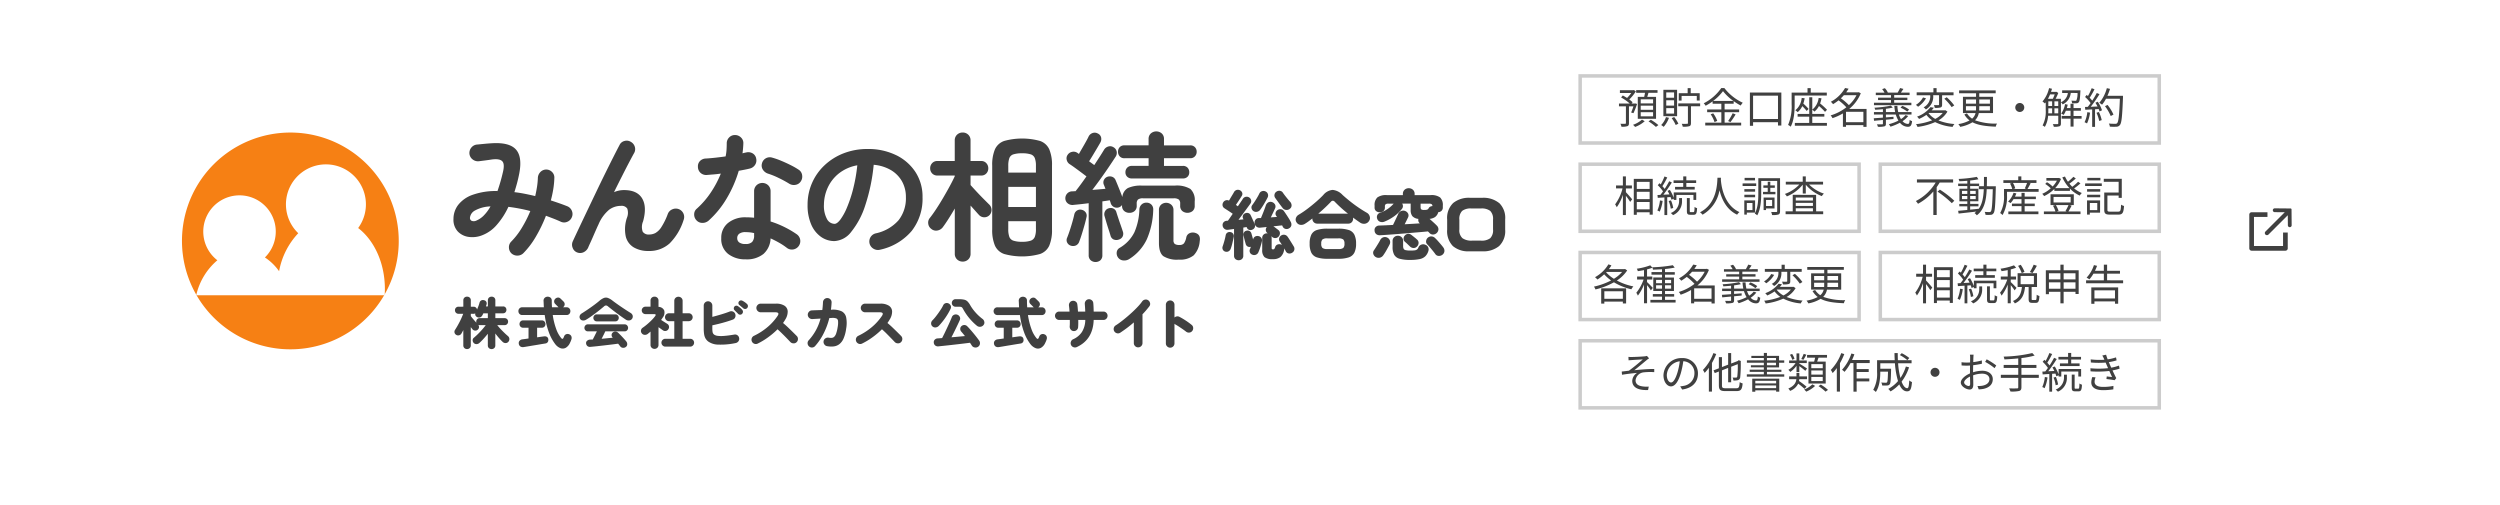 <svg xmlns="http://www.w3.org/2000/svg" xmlns:xlink="http://www.w3.org/1999/xlink" width="708" height="143" viewBox="0 0 708 143">
  <defs>
    <filter id="長方形_4946" x="0" y="0" width="708" height="143" filterUnits="userSpaceOnUse">
      <feOffset dy="3" input="SourceAlpha"/>
      <feGaussianBlur stdDeviation="3" result="blur"/>
      <feFlood flood-opacity="0.161"/>
      <feComposite operator="in" in2="blur"/>
      <feComposite in="SourceGraphic"/>
    </filter>
    <clipPath id="clip-path">
      <rect id="長方形_1813" data-name="長方形 1813" width="297.845" height="61.659" fill="#404040"/>
    </clipPath>
    <clipPath id="clip-path-2">
      <rect id="長方形_1379" data-name="長方形 1379" width="12" height="12" fill="#404040"/>
    </clipPath>
  </defs>
  <g id="グループ_8047" data-name="グループ 8047" transform="translate(-611 -18668.99)">
    <g transform="matrix(1, 0, 0, 1, 611, 18668.99)" filter="url(#長方形_4946)">
      <rect id="長方形_4946-2" data-name="長方形 4946" width="690" height="125" rx="62.5" transform="translate(9 6)" fill="#fff"/>
    </g>
    <g id="グループ_2858" data-name="グループ 2858" transform="translate(6457.999 32377.994)">
      <g id="グループ_1034" data-name="グループ 1034" transform="translate(-5797.999 -13674.003)">
        <path id="パス_110" data-name="パス 110" d="M3.331,28.2A31.97,31.97,0,1,1,27.1,66.657,31.97,31.97,0,0,1,3.331,28.2" transform="translate(-1.207 -2.275)" fill="#f68014"/>
        <path id="パス_111" data-name="パス 111" d="M33.249,3.583a30.695,30.695,0,1,1-21.723,8.991A30.716,30.716,0,0,1,33.249,3.583m0-2.537A33.249,33.249,0,1,0,66.5,34.3,33.249,33.249,0,0,0,33.249,1.046" transform="translate(-0.001 -1.046)" fill="#fff"/>
        <path id="パス_112" data-name="パス 112" d="M58.706,41.88a11.324,11.324,0,1,0-16.961,1.466,21.161,21.161,0,0,0-5.427,10.763,14.991,14.991,0,0,0-4.016-3.9,10.265,10.265,0,1,0-13.468.8,18.269,18.269,0,0,0-5.984,9.9H66.213c.041-.59.064-1.186.064-1.79,0-7.361-3.045-13.789-7.571-17.244" transform="translate(-6.278 -12.3)" fill="#fff"/>
      </g>
      <g id="グループ_2200" data-name="グループ 2200" transform="translate(-5718.575 -13671.793)">
        <g id="グループ_2199" data-name="グループ 2199" clip-path="url(#clip-path)">
          <path id="パス_1316" data-name="パス 1316" d="M33.536,22.513a2.356,2.356,0,0,0-1.286-1.306q-1.1-.441-2.275-.851t-2.4-.811a32.171,32.171,0,0,0,.693-3.224,23.748,23.748,0,0,0,.3-3.145,2.161,2.161,0,0,0-.653-1.681,2.293,2.293,0,0,0-3.324.039,2.516,2.516,0,0,0-.693,1.681,20.9,20.9,0,0,1-.237,2.473q-.2,1.287-.514,2.632-1.464-.356-2.967-.653t-2.929-.458q.395-1.226.751-2.552t.633-2.75q.91-4.743-.97-6.805T10.8,3.364q-.792.04-2.018.158l-2.054.2a2.3,2.3,0,0,0-1.622.811A2.392,2.392,0,0,0,4.515,6.25a2.276,2.276,0,0,0,.831,1.622,2.461,2.461,0,0,0,1.741.593q.668-.082,1.857-.236t1.938-.278q2.175-.276,2.928.494t.2,3.067a50.34,50.34,0,0,1-1.544,5.381,19.56,19.56,0,0,0-7.1,1.088,8.935,8.935,0,0,0-4.055,2.868A6.535,6.535,0,0,0,0,24.807a4.854,4.854,0,0,0,1.247,3.561,5.261,5.261,0,0,0,3.145,1.527,7.561,7.561,0,0,0,3.882-.538,10.312,10.312,0,0,0,3.957-2.848,21.1,21.1,0,0,0,3.324-5.144,48.381,48.381,0,0,1,6.212,1.187,34.489,34.489,0,0,1-2.414,4.768,20.714,20.714,0,0,1-3.012,3.9,2.249,2.249,0,0,0-.633,1.7,2.331,2.331,0,0,0,.751,1.661,2.44,2.44,0,0,0,1.721.593,2.382,2.382,0,0,0,1.641-.713,23.368,23.368,0,0,0,3.5-4.633,39.8,39.8,0,0,0,2.868-5.935q1.068.4,2.137.811t2.1.89a2.2,2.2,0,0,0,1.82,0,2.292,2.292,0,0,0,1.266-1.266,2.244,2.244,0,0,0,.02-1.819M8.547,23.857A6.439,6.439,0,0,1,6.609,25.2a1.757,1.757,0,0,1-1.444.139.919.919,0,0,1-.494-.89,2.641,2.641,0,0,1,1.365-2.018,9.728,9.728,0,0,1,4.446-1.188,11.6,11.6,0,0,1-1.938,2.612M55.233,33.866a7.967,7.967,0,0,1-4.192-1.029,4.964,4.964,0,0,1-2.255-3.105,10.053,10.053,0,0,1,.317-5.2,3.758,3.758,0,0,0,.119-2.671,1.912,1.912,0,0,0-1.82-.772,5.587,5.587,0,0,0-3.324,1.1,10.86,10.86,0,0,0-3.007,4.154q-.159.317-.574,1.247T39.6,29.635q-.474,1.1-.89,2t-.534,1.207A2.7,2.7,0,0,1,36.893,34.2a2.267,2.267,0,0,1-1.918.06,2.15,2.15,0,0,1-1.227-1.306,2.293,2.293,0,0,1,.04-1.82q.672-1.463,1.721-3.679T37.8,22.631q1.247-2.611,2.552-5.341t2.571-5.3Q44.191,9.416,45.26,7.3t1.78-3.462a2.1,2.1,0,0,1,1.4-1.127,2.206,2.206,0,0,1,1.8.257,2.367,2.367,0,0,1,1.131,1.445,2.24,2.24,0,0,1-.257,1.8q-.552.993-1.444,2.691T47.7,12.741q-1.089,2.137-2.235,4.471a7.071,7.071,0,0,1,2.809-.593q3.758,0,5.163,2.374t.257,6.49a4.031,4.031,0,0,0-.1,2.928,2,2,0,0,0,1.84.792,3.838,3.838,0,0,0,1.741-.416,4.942,4.942,0,0,0,1.7-1.681,18.753,18.753,0,0,0,1.82-3.719,2.279,2.279,0,0,1,1.266-1.306,2.374,2.374,0,0,1,3.2,3.046,16.169,16.169,0,0,1-3.939,6.585,8.529,8.529,0,0,1-5.991,2.156m17.009-8.586a2.6,2.6,0,0,1-1.721.633,2.232,2.232,0,0,1-1.641-.673,2.345,2.345,0,0,1-.713-1.721,2.045,2.045,0,0,1,.751-1.641,24.127,24.127,0,0,0,3.971-4.59,28.84,28.84,0,0,0,2.828-5.34q-1.068.159-2.077.237t-1.918.158a2.376,2.376,0,0,1-1.741-.592,2.325,2.325,0,0,1-.751-1.741,2.132,2.132,0,0,1,.6-1.641,2.44,2.44,0,0,1,1.741-.693q1.265-.079,2.671-.237t2.828-.356a12.389,12.389,0,0,0,.261-1.86q.06-.95.06-1.82a2.322,2.322,0,0,1,.673-1.681,2.226,2.226,0,0,1,1.657-.693,2.358,2.358,0,0,1,1.7.693A2.131,2.131,0,0,1,82.093,3.4a27,27,0,0,1-.24,2.81q.277-.078.534-.139c.171-.04.331-.073.494-.1a2.411,2.411,0,0,1,1.82.238,2.1,2.1,0,0,1,1.029,1.5A2.265,2.265,0,0,1,85.4,9.495a2.443,2.443,0,0,1-1.484,1.029q-.633.159-1.444.317t-1.681.317a34.04,34.04,0,0,1-3.42,7.832,26.644,26.644,0,0,1-5.124,6.288m25,3.876a27.467,27.467,0,0,0-3.383-2,26.887,26.887,0,0,0-4.055-1.641V16.973a2.306,2.306,0,0,0-.673-1.7,2.389,2.389,0,0,0-3.324,0,2.3,2.3,0,0,0-.673,1.7v7.478a21.689,21.689,0,0,0-2.294-.119,7.676,7.676,0,0,0-5.084,1.6,5.308,5.308,0,0,0-1.923,4.291,5.339,5.339,0,0,0,1.958,4.49,7.849,7.849,0,0,0,4.964,1.523,7.5,7.5,0,0,0,5.025-1.523A6.194,6.194,0,0,0,89.807,30.3q1.306.592,2.512,1.286a17.585,17.585,0,0,1,2.157,1.444,2.308,2.308,0,0,0,1.765.4,2.4,2.4,0,0,0,1.958-2.71,2.367,2.367,0,0,0-.95-1.563m-12.108.32a2.591,2.591,0,0,1-.552,1.82,2.46,2.46,0,0,1-1.86.593,2.878,2.878,0,0,1-1.82-.454,1.481,1.481,0,0,1-.552-1.207,1.5,1.5,0,0,1,.574-1.247,2.89,2.89,0,0,1,1.8-.454q.552,0,1.167.06a8.58,8.58,0,0,1,1.247.221ZM98.731,12.344a2.4,2.4,0,0,1-.376,1.82,2.154,2.154,0,0,1-1.484.97,2.464,2.464,0,0,1-1.8-.331,31.673,31.673,0,0,0-2.987-1.622,21.464,21.464,0,0,0-3.027-1.227,2.707,2.707,0,0,1-1.424-1.1,2.12,2.12,0,0,1-.277-1.741,2.272,2.272,0,0,1,2.848-1.7,20.873,20.873,0,0,1,2.611.91q1.424.593,2.75,1.266a20.115,20.115,0,0,1,2.2,1.266,2.168,2.168,0,0,1,.97,1.493m26.58-5.637A17.934,17.934,0,0,0,117.3,4.985a18.431,18.431,0,0,0-6.825,1.227,16.636,16.636,0,0,0-5.405,3.4,15.2,15.2,0,0,0-4.788,11.2,13.6,13.6,0,0,0,1.009,5.5,8.215,8.215,0,0,0,2.75,3.521,6.508,6.508,0,0,0,3.847,1.228,6.4,6.4,0,0,0,4.768-2.631,22.913,22.913,0,0,0,3.957-7.478,52.315,52.315,0,0,0,2.394-11.493,11.521,11.521,0,0,1,4.877,1.5,8.624,8.624,0,0,1,3.145,3.2,9,9,0,0,1,1.1,4.471,10.057,10.057,0,0,1-2.077,6.528,11.867,11.867,0,0,1-6.469,3.719,2.368,2.368,0,0,0-.633,4.352,2.417,2.417,0,0,0,1.86.278,16.187,16.187,0,0,0,8.962-5.321,14.775,14.775,0,0,0,3.067-9.555,12.694,12.694,0,0,0-2.018-7.142,13.671,13.671,0,0,0-5.516-4.788m-12.124,9.615a37.555,37.555,0,0,1-1.741,5.242,16.127,16.127,0,0,1-1.875,3.42q-.93,1.207-1.641,1.206a2.492,2.492,0,0,1-2.157-1.384,7.881,7.881,0,0,1-.851-4.075,11.881,11.881,0,0,1,1.1-4.847,10.98,10.98,0,0,1,3.165-4,11.656,11.656,0,0,1,5.185-2.276,46.1,46.1,0,0,1-1.187,6.707M151.66,20.65a2.139,2.139,0,0,1,.713,1.5,2.111,2.111,0,0,1-.552,1.544,2.056,2.056,0,0,1-2.967,0q-.441-.474-1.088-1.207l-1.324-1.484V34.62a2.146,2.146,0,0,1-.653,1.641,2.206,2.206,0,0,1-1.563.613,2.251,2.251,0,0,1-1.6-.613,2.146,2.146,0,0,1-.653-1.641V21.842q-.87,1.5-1.741,2.868T138.608,27.1a2.427,2.427,0,0,1-1.544.97,2.063,2.063,0,0,1-1.741-.456,2.1,2.1,0,0,1-.87-1.484,2.055,2.055,0,0,1,.474-1.641q.791-.993,1.78-2.493t2-3.226q1.009-1.72,1.875-3.323t1.384-2.75v-.2h-4.906a1.955,1.955,0,0,1-1.5-.593A2.061,2.061,0,0,1,135,10.447,2.086,2.086,0,0,1,135.555,9a1.927,1.927,0,0,1,1.5-.613h4.906V2.572A2.146,2.146,0,0,1,142.618.93a2.251,2.251,0,0,1,1.6-.613,2.206,2.206,0,0,1,1.563.613,2.146,2.146,0,0,1,.653,1.641V8.384h3.007A1.881,1.881,0,0,1,150.908,9a2.088,2.088,0,0,1,.552,1.445,2.064,2.064,0,0,1-.552,1.464,1.907,1.907,0,0,1-1.464.593h-3.007v2.689q.632.713,1.641,1.8t2.018,2.1l1.563,1.563M166.121,2.711a19,19,0,0,0-10.168,0,4.472,4.472,0,0,0-2.611,2.374,11.266,11.266,0,0,0-.772,4.609V27.734a11.264,11.264,0,0,0,.772,4.61,4.47,4.47,0,0,0,2.611,2.373,19,19,0,0,0,10.168,0,4.47,4.47,0,0,0,2.611-2.373,11.264,11.264,0,0,0,.772-4.61V9.693a11.266,11.266,0,0,0-.772-4.609,4.473,4.473,0,0,0-2.611-2.374m-1.167,24.945a6,6,0,0,1-.317,2.2,1.913,1.913,0,0,1-1.147,1.088,7.249,7.249,0,0,1-2.453.315,7.429,7.429,0,0,1-2.473-.315,1.843,1.843,0,0,1-1.147-1.088,6.368,6.368,0,0,1-.3-2.2V25.439h7.832Zm0-6.251h-7.832v-5.7h7.832Zm0-9.733h-7.832v-1.9a6.368,6.368,0,0,1,.3-2.2,1.785,1.785,0,0,1,1.147-1.068,7.9,7.9,0,0,1,2.473-.3,7.706,7.706,0,0,1,2.446.3,1.849,1.849,0,0,1,1.147,1.068,6,6,0,0,1,.317,2.2Zm11.221,5.262q1.306-1.623,3.089-4.192-.673-.514-1.6-1.207t-1.8-1.324q-.87-.632-1.384-.95a1.938,1.938,0,0,1-.811-1.206,1.7,1.7,0,0,1,.257-1.405,1.912,1.912,0,0,1,1.247-.851,1.887,1.887,0,0,1,1.484.258,1.083,1.083,0,0,1,.2.139,1.406,1.406,0,0,0,.277.178q.395-.713.95-1.661t1.048-1.84q.494-.89.732-1.405a1.953,1.953,0,0,1,1.1-.993,1.786,1.786,0,0,1,1.5.119,1.638,1.638,0,0,1,.95,1.128,2.008,2.008,0,0,1-.2,1.4q-.356.633-.93,1.6T181.1,6.707q-.613,1.009-1.088,1.765l1.464,1.068q.831-1.265,1.544-2.374t1.187-1.9a2.023,2.023,0,0,1,1.187-.97,1.733,1.733,0,0,1,1.5.178,1.81,1.81,0,0,1,.93,1.247,1.943,1.943,0,0,1-.295,1.441q-.792,1.227-1.9,2.868T183.3,13.373q-1.227,1.7-2.374,3.2.993-.079,1.938-.159t1.78-.158q-.237-.595-.436-1.1a1.625,1.625,0,0,1,.015-1.43,1.78,1.78,0,0,1,.97-.87,1.965,1.965,0,0,1,1.345,0,1.666,1.666,0,0,1,.993.993q.356.831.93,2.255t.97,2.493a3.214,3.214,0,0,1,1.563-2.553,8.848,8.848,0,0,1,4.015-.692H204.3a7.463,7.463,0,0,1,4.392.949,4.238,4.238,0,0,1,1.227,3.521v1.227a1.875,1.875,0,0,1-.593,1.5,2.341,2.341,0,0,1-2.928,0,1.875,1.875,0,0,1-.594-1.5v-.593a1.467,1.467,0,0,0-.4-1.167,2.336,2.336,0,0,0-1.464-.336h-8.625a2.244,2.244,0,0,0-1.444.336,1.51,1.51,0,0,0-.376,1.167v.593a1.875,1.875,0,0,1-.593,1.5,2.159,2.159,0,0,1-1.464.514,2.234,2.234,0,0,1-1.484-.514,1.849,1.849,0,0,1-.613-1.5v-.2a1.816,1.816,0,0,1-3.2-.475,2.92,2.92,0,0,0-.119-.415q-.079-.221-.158-.456-.474.081-1.009.159l-1.088.158V35.054a1.886,1.886,0,0,1-.534,1.424,2.148,2.148,0,0,1-2.79,0,1.848,1.848,0,0,1-.552-1.424V20.336q-1.187.159-2.295.277t-1.978.2a2.1,2.1,0,0,1-1.583-.376,1.815,1.815,0,0,1-.751-1.365,1.976,1.976,0,0,1,.494-1.444,1.939,1.939,0,0,1,1.444-.653c.131,0,.277-.006.436-.019s.331-.02.514-.02m2.868,5.994a1.64,1.64,0,0,1,.221,1.4q-.2.951-.552,2.2T177.976,29q-.376,1.226-.732,2.136a1.844,1.844,0,0,1-.93,1.148,2.023,2.023,0,0,1-1.484.078,1.707,1.707,0,0,1-.993-.811,1.538,1.538,0,0,1-.079-1.365q.356-.87.751-2.057t.751-2.433q.356-1.245.552-2.156A1.765,1.765,0,0,1,176.6,22.4a1.724,1.724,0,0,1,1.306-.2,1.838,1.838,0,0,1,1.127.732m9.64-15.871a1.869,1.869,0,0,1-.474-1.286,1.851,1.851,0,0,1,.474-1.306,1.741,1.741,0,0,1,1.345-.514h6.839V2.177a2.052,2.052,0,0,1,.639-1.6,2.362,2.362,0,0,1,3.089,0,2.053,2.053,0,0,1,.633,1.6v1.78h7.438a1.755,1.755,0,0,1,1.324.514,1.809,1.809,0,0,1,.494,1.306,1.826,1.826,0,0,1-.494,1.286,1.72,1.72,0,0,1-1.324.534h-7.438V9.773h5.341a1.742,1.742,0,0,1,1.345.514,1.85,1.85,0,0,1,.474,1.3,1.726,1.726,0,0,1-.474,1.247,1.776,1.776,0,0,1-1.345.494H192.118a1.789,1.789,0,0,1-1.324-.494,1.687,1.687,0,0,1-.494-1.247,1.806,1.806,0,0,1,.494-1.305,1.754,1.754,0,0,1,1.324-.514h4.743V7.6h-6.839a1.705,1.705,0,0,1-1.345-.534m9.02,13.71a1.937,1.937,0,0,1,.474,1.464,22.316,22.316,0,0,1-1.8,8.289,13.284,13.284,0,0,1-4.964,5.6,2.617,2.617,0,0,1-1.741.416,2.015,2.015,0,0,1-1.5-.89,2.1,2.1,0,0,1-.331-1.444,1.605,1.605,0,0,1,.8-1.209,10.565,10.565,0,0,0,4.214-4.451,17.459,17.459,0,0,0,1.4-6.469,2.031,2.031,0,0,1,.673-1.424,1.955,1.955,0,0,1,1.424-.474,1.882,1.882,0,0,1,1.345.593m-10.643,9.871a1.607,1.607,0,0,1-.95-1.048q-.2-.712-.552-1.779t-.673-2.157q-.317-1.089-.514-1.765a1.823,1.823,0,0,1,.221-1.384,1.644,1.644,0,0,1,1.048-.751,1.765,1.765,0,0,1,1.324.119,1.606,1.606,0,0,1,.811,1.1q.2.633.534,1.641t.693,2.018q.356,1.009.552,1.641a1.853,1.853,0,0,1,0,1.405,1.688,1.688,0,0,1-1.068.93,1.966,1.966,0,0,1-1.424.019m24.293.456a6.514,6.514,0,0,1-1.721,4.015,6.143,6.143,0,0,1-4.214,1.206,7.22,7.22,0,0,1-4.392-.993q-1.227-.993-1.227-3.758V22.274a1.957,1.957,0,0,1,.593-1.5,2.185,2.185,0,0,1,2.908,0,1.926,1.926,0,0,1,.613,1.5v8.5a1.36,1.36,0,0,0,.356,1.088,2.193,2.193,0,0,0,1.345.3,1.544,1.544,0,0,0,1.286-.475,4.492,4.492,0,0,0,.653-1.7,1.618,1.618,0,0,1,.95-1.167,2.214,2.214,0,0,1,1.623-.06q1.544.474,1.227,2.334M15.42,57.956q-.427-.347-.993-.895t-1.12-1.133q-.546-.585-.91-1.06h2.073a.94.94,0,0,0,.728-.292,1,1,0,0,0,.269-.7.977.977,0,0,0-.269-.7.954.954,0,0,0-.728-.285h-2.61V51.516h2.168a.889.889,0,0,0,.713-.292,1.017,1.017,0,0,0,.254-.688.982.982,0,0,0-.254-.688.918.918,0,0,0-.713-.277H11.861V47.859a1.014,1.014,0,0,0-.3-.783,1.169,1.169,0,0,0-1.511,0,1,1,0,0,0-.309.783v1.709H9.188q.047-.142.095-.277t.079-.261a.974.974,0,0,0-.079-.8.95.95,0,0,0-.618-.419,1.04,1.04,0,0,0-.791.055,1.02,1.02,0,0,0-.491.641,8.322,8.322,0,0,1-.309.958q-.2.515-.4.993a.962.962,0,0,0-.993-.807H4.912V47.859a1,1,0,0,0-.309-.783,1.084,1.084,0,0,0-.751-.277,1.084,1.084,0,0,0-.751.277,1,1,0,0,0-.309.783v1.788H1.435A.965.965,0,0,0,.7,49.94a.993.993,0,0,0-.277.7,1.007,1.007,0,0,0,.277.72.963.963,0,0,0,.736.292H2.759q-.174.474-.441,1.084t-.593,1.242q-.324.633-.662,1.213T.444,56.209a.98.98,0,0,0,.3,1.392,1.01,1.01,0,0,0,.823.15,1.039,1.039,0,0,0,.681-.5q.127-.205.261-.459l.277-.522v4.321a1,1,0,0,0,.309.772,1.068,1.068,0,0,0,.751.285,1.068,1.068,0,0,0,.751-.285,1,1,0,0,0,.309-.772V55.423q.127.174.254.331t.221.285a1.04,1.04,0,0,0,.736.379.993.993,0,0,0,.772-.269.955.955,0,0,0,.34-.662,1.068,1.068,0,0,0-.2-.7,1.091,1.091,0,0,0,.4.079h1.71q-.4.552-.965,1.2T6.986,57.331q-.618.61-1.187,1.084a.894.894,0,0,0-.364.7,1.048,1.048,0,0,0,.285.772,1.01,1.01,0,0,0,.791.356,1.233,1.233,0,0,0,.807-.309,16.053,16.053,0,0,0,1.2-1.2q.633-.7,1.213-1.424V60.6a1,1,0,0,0,.309.772,1.145,1.145,0,0,0,1.511,0,1.018,1.018,0,0,0,.3-.772V57.228q.506.681,1.077,1.329a14.351,14.351,0,0,0,.993,1.045,1.165,1.165,0,0,0,.855.34,1.01,1.01,0,0,0,.807-.4,1.132,1.132,0,0,0,.245-.823,1.053,1.053,0,0,0-.419-.76M9.732,52.891h-2.3a.933.933,0,0,0-.713.285.977.977,0,0,0-.269.7.993.993,0,0,0,.047.317q-.4-.441-.855-.973t-.728-.91v-.649h.76a.993.993,0,0,0,.506-.127.894.894,0,0,0,.072.633.949.949,0,0,0,.467.427,1.143,1.143,0,0,0,.831.063,1.045,1.045,0,0,0,.625-.569q.078-.127.15-.269t.135-.3H9.739ZM33.39,58.05a1.213,1.213,0,0,1,.024.807c-.064.2-.121.367-.174.5s-.138.314-.254.546A2.94,2.94,0,0,1,31.771,61.3a1.8,1.8,0,0,1-1.495.079A3.472,3.472,0,0,1,28.8,60.22a12.465,12.465,0,0,1-1.788-3.339,22.945,22.945,0,0,1-1.172-4.875H19.479a1.027,1.027,0,0,1-.791-.324,1.1,1.1,0,0,1-.3-.783,1.083,1.083,0,0,1,.3-.772,1.041,1.041,0,0,1,.791-.317H25.6q-.032-.441-.047-.895T25.509,48a1.078,1.078,0,0,1,.331-.863,1.189,1.189,0,0,1,.838-.324,1.232,1.232,0,0,1,.832.292,1.058,1.058,0,0,1,.324.882q0,.441.017.9t.047.918h1.866a.67.67,0,0,1-.205-.19l-.772-.772a.97.97,0,0,1-.277-.713,1,1,0,0,1,.309-.713,1.174,1.174,0,0,1,.736-.356.926.926,0,0,1,.751.277q.064.064.254.245t.379.372l.253.254a1.038,1.038,0,0,1-.078,1.536.331.331,0,0,1-.079.063h.981a1.035,1.035,0,0,1,.8.317,1.1,1.1,0,0,1,.293.772,1.125,1.125,0,0,1-.293.783,1.02,1.02,0,0,1-.8.324h-3.9a19.5,19.5,0,0,0,.949,3.878,8.384,8.384,0,0,0,1.456,2.659q.221.254.372.206a.546.546,0,0,0,.278-.317l.079-.2a2.308,2.308,0,0,1,.095-.214.993.993,0,0,1,.6-.586,1.155,1.155,0,0,1,.838.032,1.031,1.031,0,0,1,.61.586m-6.545.807a1.074,1.074,0,0,1-.133.791.944.944,0,0,1-.673.411c-.053.011-.229.04-.531.087s-.678.11-1.132.19-.928.158-1.424.237-.971.158-1.424.237-.833.142-1.138.19l-.552.087a1.274,1.274,0,0,1-.918-.19,1.116,1.116,0,0,1-.428-.772,1.018,1.018,0,0,1,.231-.838,1.255,1.255,0,0,1,.831-.4l.6-.079q.474-.063,1.1-.158V55.6H19.731a.972.972,0,0,1-.751-.3,1.037,1.037,0,0,1-.277-.728,1.066,1.066,0,0,1,.271-.736.96.96,0,0,1,.751-.309H25a.98.98,0,0,1,.772.309,1.067,1.067,0,0,1,.277.736,1.037,1.037,0,0,1-.277.728.993.993,0,0,1-.772.3H23.688V58.32q.745-.11,1.282-.182l.662-.087a1.264,1.264,0,0,1,.831.135.868.868,0,0,1,.387.673m23.9-6.7a1.123,1.123,0,0,1-.933,1.377,1.421,1.421,0,0,1-1.037-.245q-.522-.347-1.187-.815t-1.361-.993q-.7-.522-1.329-1.013t-1.092-.87a1.119,1.119,0,0,0-.609-.309.993.993,0,0,0-.609.309q-.49.413-1.115.918t-1.324,1.029q-.7.522-1.369.993t-1.259.807a1.424,1.424,0,0,1-.949.2.981.981,0,0,1-.745-.514.993.993,0,0,1-.087-.783,1.3,1.3,0,0,1,.578-.7q.807-.506,1.709-1.115T39.8,49.183q.863-.632,1.511-1.187a4.627,4.627,0,0,1,1.274-.815,1.636,1.636,0,0,1,1.131-.024,4.789,4.789,0,0,1,1.33.772q.427.331,1.044.772t1.314.918q.7.474,1.392.926t1.282.815a1.347,1.347,0,0,1,.673.783M40.549,53.8a.856.856,0,0,1-.662-.3,1.013,1.013,0,0,1-.268-.7.993.993,0,0,1,.268-.681.856.856,0,0,1,.662-.3h5.334a.856.856,0,0,1,.662.3.993.993,0,0,1,.269.681,1.01,1.01,0,0,1-.269.7.856.856,0,0,1-.662.3ZM42.526,57.6q-.285.578-.569,1.132l1.623-.158q.815-.078,1.544-.142l-.078-.079a.933.933,0,0,1-.261-.673.862.862,0,0,1,.292-.688,1.087,1.087,0,0,1,.791-.3,1.154,1.154,0,0,1,.772.331q.552.522,1.163,1.172t1.12,1.263a1.249,1.249,0,0,1,.285.815.909.909,0,0,1-.364.751,1.135,1.135,0,0,1-.847.261,1.009,1.009,0,0,1-.751-.387c-.095-.127-.193-.254-.292-.379s-.21-.259-.325-.4q-.791.11-1.82.237t-2.137.254q-1.1.127-2.112.237t-1.75.174a1.164,1.164,0,0,1-.863-.214,1.1,1.1,0,0,1-.387-.751.822.822,0,0,1,.285-.76,1.308,1.308,0,0,1,.87-.331c.116-.01.235-.015.356-.015a3.038,3.038,0,0,0,.372-.015q.221-.411.552-1.068t.618-1.242H38.035a.889.889,0,0,1-.673-.292.97.97,0,0,1-.277-.688.993.993,0,0,1,.277-.7.883.883,0,0,1,.673-.3h10.48a.866.866,0,0,1,.662.3.993.993,0,0,1,.277.7.967.967,0,0,1-.277.688.874.874,0,0,1-.662.292H43q-.19.411-.474.993m16.773-1.3-.514-.364q-.355-.254-.719-.506v5a1.079,1.079,0,0,1-.331.831,1.122,1.122,0,0,1-.791.309,1.141,1.141,0,0,1-.806-.309,1.078,1.078,0,0,1-.331-.831V56.69c-.126.116-.256.227-.387.331s-.266.221-.4.331a1.275,1.275,0,0,1-.9.261,1.058,1.058,0,0,1-.807-.451,1.03,1.03,0,0,1-.205-.855,1.079,1.079,0,0,1,.474-.7,15.711,15.711,0,0,0,1.274-.981q.673-.569,1.274-1.179a10.121,10.121,0,0,0,.982-1.132q.427-.569-.3-.569H54.365a1.055,1.055,0,0,1-1.045-1.045,1.022,1.022,0,0,1,.309-.751,1,1,0,0,1,.736-.309h1.441V47.922a1.058,1.058,0,0,1,.331-.815,1.141,1.141,0,0,1,.806-.309,1.122,1.122,0,0,1,.791.309,1.06,1.06,0,0,1,.331.815v1.773a1.8,1.8,0,0,1,1.622,1.02,2.317,2.317,0,0,1-.467,2.065q-.095.159-.2.309t-.214.309l.625.4q.356.229.673.427t.459.292a1,1,0,0,1,.468.681,1.073,1.073,0,0,1-.182.838,1.016,1.016,0,0,1-.712.474,1.078,1.078,0,0,1-.839-.19m8.522,2.73a1.068,1.068,0,0,1,.324.783,1.092,1.092,0,0,1-.324.791,1.055,1.055,0,0,1-.783.331H60a1.065,1.065,0,0,1-.772-.331,1.08,1.08,0,0,1-.331-.791,1.056,1.056,0,0,1,.331-.783A1.079,1.079,0,0,1,60,58.731h2.537V53.747H61A1.124,1.124,0,0,1,61,51.5h1.536V48.017a1.137,1.137,0,0,1,.34-.863,1.158,1.158,0,0,1,.831-.324,1.185,1.185,0,0,1,.838.324,1.123,1.123,0,0,1,.349.863V51.5h1.756a1.124,1.124,0,0,1,0,2.247H64.889v4.985h2.153a1.068,1.068,0,0,1,.783.324m13.083-.5a1.14,1.14,0,0,1-.221.9,1.262,1.262,0,0,1-.791.491,20.218,20.218,0,0,1-4.788.436,5.083,5.083,0,0,1-2.967-.883,3.1,3.1,0,0,1-.772-.882,3.512,3.512,0,0,1-.387-1.187,10.841,10.841,0,0,1-.11-1.678V49.331a1.218,1.218,0,0,1,2.437,0v3.2q1.234-.317,2.548-.713t2.342-.791a1.2,1.2,0,0,1,.981.008,1.124,1.124,0,0,1,.618.688,1.241,1.241,0,0,1-.024.942,1.121,1.121,0,0,1-.673.641q-.87.317-1.875.618t-2.01.552q-1,.254-1.907.441v.838a6.444,6.444,0,0,0,.055.965,1.363,1.363,0,0,0,.182.538,1.247,1.247,0,0,0,.331.331,2.4,2.4,0,0,0,.965.317,8.543,8.543,0,0,0,1.765.015q1.132-.078,2.92-.379a1.117,1.117,0,0,1,.91.206,1.143,1.143,0,0,1,.467.807m2.215-9.685a.827.827,0,0,1,.269.538.772.772,0,0,1-.19.586.73.73,0,0,1-.522.292.772.772,0,0,1-.6-.182c-.117-.11-.295-.258-.538-.459l-.633-.522a.683.683,0,0,1-.2-.436.691.691,0,0,1,.167-.546.7.7,0,0,1,.427-.261.787.787,0,0,1,.522.072,5.751,5.751,0,0,1,.662.4,4.542,4.542,0,0,1,.633.514m-1.354,1.654a.834.834,0,0,1,.221.561.859.859,0,0,1-.237.578.718.718,0,0,1-.552.245.746.746,0,0,1-.586-.245c-.11-.116-.271-.285-.5-.506s-.415-.411-.561-.569a.662.662,0,0,1-.158-.467.789.789,0,0,1,.206-.531.7.7,0,0,1,.451-.221.75.75,0,0,1,.514.127q.269.174.633.467a3.42,3.42,0,0,1,.569.561m15.453,7.422a1.145,1.145,0,0,1,.34.863,1.224,1.224,0,0,1-.372.883,1.154,1.154,0,0,1-.87.34,1.261,1.261,0,0,1-.883-.356Q95,59.216,94.4,58.591T93.1,57.283q-.673-.672-1.324-1.242A21.973,21.973,0,0,1,89.1,58.313a19.819,19.819,0,0,1-2.943,1.78,1.155,1.155,0,0,1-.927.055,1.219,1.219,0,0,1-.133-2.255,17.774,17.774,0,0,0,3.891-2.516,15.175,15.175,0,0,0,2.784-3.1q.364-.537.2-.791T91.2,51.23H87a1.244,1.244,0,0,1-1.219-1.213,1.188,1.188,0,0,1,.364-.87A1.17,1.17,0,0,1,87,48.783h4.324a4.26,4.26,0,0,1,2.413.578,2.008,2.008,0,0,1,.918,1.591,4.177,4.177,0,0,1-.688,2.326,5.294,5.294,0,0,1-.293.483c-.11.164-.221.331-.34.5q.713.586,1.424,1.266t1.354,1.314q.641.633,1.1,1.1M111.2,52.619a8.585,8.585,0,0,1,.008,3.252,10.148,10.148,0,0,1-.751,2.817,4.082,4.082,0,0,1-1.2,1.583,3.244,3.244,0,0,1-1.574.625,6.461,6.461,0,0,1-1.868-.072,1.147,1.147,0,0,1-.783-.5,1.2,1.2,0,0,1-.214-.91,1.127,1.127,0,0,1,.5-.791,1.22,1.22,0,0,1,.91-.206,4.049,4.049,0,0,0,.882.055,1.146,1.146,0,0,0,.713-.309,2.316,2.316,0,0,0,.552-.926,10.149,10.149,0,0,0,.427-1.8,6.39,6.39,0,0,0,.11-1.733.857.857,0,0,0-.483-.736,2.978,2.978,0,0,0-1.227-.142l-.76.047a20.519,20.519,0,0,1-1.63,4.384A16.327,16.327,0,0,1,102.4,60.81a1.2,1.2,0,0,1-1.725.063,1.219,1.219,0,0,1-.387-.855,1.133,1.133,0,0,1,.324-.87,14.4,14.4,0,0,0,3.339-6.14q-.681.047-1.3.079t-1.029.063a1.244,1.244,0,0,1-1.282-1.172,1.223,1.223,0,0,1,.324-.883,1.125,1.125,0,0,1,.831-.4q.506-.031,1.306-.055t1.655-.055q.142-1.06.19-2.215a1.226,1.226,0,0,1,2.121-.784,1.134,1.134,0,0,1,.317.882q-.047,1.013-.19,2.042l.221-.015a5.826,5.826,0,0,1,2.77.436,2.475,2.475,0,0,1,1.312,1.684m15.576,5.326a1.147,1.147,0,0,1,.34.863,1.227,1.227,0,0,1-.372.883,1.153,1.153,0,0,1-.87.34,1.262,1.262,0,0,1-.883-.356q-.427-.459-1.037-1.084t-1.282-1.306q-.673-.672-1.324-1.242a21.974,21.974,0,0,1-2.683,2.271,19.79,19.79,0,0,1-2.952,1.78,1.154,1.154,0,0,1-.926.055,1.219,1.219,0,0,1-.135-2.255,17.773,17.773,0,0,0,3.893-2.516,15.178,15.178,0,0,0,2.785-3.1q.364-.537.2-.791t-.772-.254h-4.192a1.243,1.243,0,0,1-1.213-1.213,1.187,1.187,0,0,1,.364-.87,1.17,1.17,0,0,1,.855-.364h4.321a4.262,4.262,0,0,1,2.414.578,2.01,2.01,0,0,1,.918,1.591,4.179,4.179,0,0,1-.688,2.326,5.423,5.423,0,0,1-.292.483q-.167.246-.34.5.713.586,1.424,1.266t1.354,1.314q.641.633,1.1,1.1m22.063,1.25a1.324,1.324,0,0,1,.254.958,1.164,1.164,0,0,1-.506.831,1.256,1.256,0,0,1-.974.206,1.143,1.143,0,0,1-.814-.522q-.11-.174-.246-.379t-.277-.427q-.713.095-1.638.206t-1.947.229q-1.02.119-2.009.229t-1.843.2q-.855.086-1.441.15a1.273,1.273,0,0,1-.958-.229,1.128,1.128,0,0,1-.419-.831,1,1,0,0,1,.253-.8,1.213,1.213,0,0,1,.839-.387q.552-.031,1.266-.095.317-.6.7-1.392t.772-1.63q.395-.838.736-1.606t.546-1.29a1.123,1.123,0,0,1,.633-.673,1.22,1.22,0,0,1,.933-.024,1.18,1.18,0,0,1,.688.633,1.022,1.022,0,0,1-.008.918q-.254.586-.662,1.424l-.847,1.741q-.441.9-.855,1.678.993-.078,1.994-.174l1.836-.174q-.285-.364-.552-.688t-.491-.578a1.09,1.09,0,0,1-.285-.8.993.993,0,0,1,.348-.751,1.19,1.19,0,0,1,.823-.309,1.141,1.141,0,0,1,.807.356q.522.522,1.147,1.25t1.213,1.464q.585.736.981,1.29m-13.23-4a1.1,1.1,0,0,1-.34-.831,1.213,1.213,0,0,1,.387-.863,11.51,11.51,0,0,0,.847-.958q.435-.546.854-1.14t.772-1.147a9.221,9.221,0,0,0,.552-.993,1.064,1.064,0,0,1,.68-.609,1.158,1.158,0,0,1,.883.087,1.2,1.2,0,0,1,.593.662,1.079,1.079,0,0,1-.072.87,16.6,16.6,0,0,1-.965,1.748,19.284,19.284,0,0,1-1.155,1.655q-.6.772-1.171,1.372a1.445,1.445,0,0,1-.9.467,1.144,1.144,0,0,1-.965-.324m14.726-1.274a1.072,1.072,0,0,1-.245.942,1.251,1.251,0,0,1-.895.474,1.306,1.306,0,0,1-.973-.3,16.1,16.1,0,0,1-3.847-4.633,2.769,2.769,0,0,0-.309-.491.617.617,0,0,0-.34-.206,2.956,2.956,0,0,0-.617-.047h-.933a.993.993,0,0,1-.736-.317,1.03,1.03,0,0,1-.309-.744,1.05,1.05,0,0,1,.309-.76.993.993,0,0,1,.736-.317h.933a6.576,6.576,0,0,1,1.534.142,2,2,0,0,1,.95.522,5.109,5.109,0,0,1,.772,1.077,12.379,12.379,0,0,0,1.441,1.978,13.322,13.322,0,0,0,1.993,1.852,1.271,1.271,0,0,1,.531.831m17.65,4.139a1.213,1.213,0,0,1,.023.807q-.094.3-.174.5c-.053.131-.137.314-.253.546a2.94,2.94,0,0,1-1.219,1.392,1.8,1.8,0,0,1-1.5.079,3.474,3.474,0,0,1-1.479-1.155,12.452,12.452,0,0,1-1.788-3.339,22.946,22.946,0,0,1-1.172-4.875h-6.362a1.026,1.026,0,0,1-.791-.324,1.11,1.11,0,0,1-.3-.783,1.084,1.084,0,0,1,.3-.772,1.04,1.04,0,0,1,.791-.317h6.125q-.031-.441-.047-.895c-.011-.3-.026-.6-.047-.91a1.078,1.078,0,0,1,.331-.863,1.189,1.189,0,0,1,.838-.324,1.23,1.23,0,0,1,.831.292,1.056,1.056,0,0,1,.324.883q0,.441.017.9t.047.918h1.867a.677.677,0,0,1-.205-.19l-.772-.772a.968.968,0,0,1-.277-.713,1,1,0,0,1,.309-.713,1.174,1.174,0,0,1,.736-.356.925.925,0,0,1,.751.277q.064.064.254.245t.379.372l.254.254a1.039,1.039,0,0,1-.078,1.536.331.331,0,0,1-.079.063h.981a1.036,1.036,0,0,1,.8.317,1.1,1.1,0,0,1,.292.772,1.125,1.125,0,0,1-.292.783,1.021,1.021,0,0,1-.8.324H162.7a19.494,19.494,0,0,0,.949,3.877,8.4,8.4,0,0,0,1.456,2.659q.221.254.372.206a.543.543,0,0,0,.277-.317l.079-.2a2.309,2.309,0,0,1,.095-.214.993.993,0,0,1,.6-.586,1.156,1.156,0,0,1,.838.032,1.033,1.033,0,0,1,.61.586m-6.545.807a1.074,1.074,0,0,1-.133.791.944.944,0,0,1-.673.411q-.079.017-.531.087t-1.135.182q-.681.119-1.424.237t-1.424.237q-.681.119-1.138.19l-.552.087a1.274,1.274,0,0,1-.918-.19,1.112,1.112,0,0,1-.428-.772,1.018,1.018,0,0,1,.229-.838,1.256,1.256,0,0,1,.831-.4l.6-.079q.474-.063,1.1-.158V55.6h-1.536a.972.972,0,0,1-.751-.3,1.037,1.037,0,0,1-.277-.728,1.067,1.067,0,0,1,.277-.736.96.96,0,0,1,.751-.309h5.27a.977.977,0,0,1,.772.309,1.065,1.065,0,0,1,.278.736,1.035,1.035,0,0,1-.278.728.993.993,0,0,1-.772.3h-1.314V58.32q.745-.11,1.282-.182l.662-.087a1.264,1.264,0,0,1,.831.135.868.868,0,0,1,.387.673m23.481-7.486a1.2,1.2,0,0,1,0,1.678,1.117,1.117,0,0,1-.831.349h-2.758q-.19,5.555-4.78,7.676a1.221,1.221,0,0,1-.933.04,1.179,1.179,0,0,1-.7-.625,1.214,1.214,0,0,1-.032-.942,1.152,1.152,0,0,1,.633-.688,5.747,5.747,0,0,0,2.5-2.082,6.594,6.594,0,0,0,.933-3.379h-1.994q.017.552.008,1.068t-.04.942a1.191,1.191,0,0,1-1.266,1.14,1.1,1.1,0,0,1-.823-.419,1.282,1.282,0,0,1-.3-.883q.031-.379.04-.855t-.008-.993h-3.007a1.187,1.187,0,1,1,0-2.374h2.928q-.031-.474-.072-.9t-.087-.744a1.274,1.274,0,0,1,.214-.91,1.1,1.1,0,0,1,.772-.483,1.2,1.2,0,0,1,.91.206,1.092,1.092,0,0,1,.467.791q.064.427.11.95t.079,1.092h2.057q-.017-.6-.055-1.172t-.072-.993a1.245,1.245,0,0,1,.285-.895,1.148,1.148,0,0,1,.807-.436,1.229,1.229,0,0,1,.895.292,1.132,1.132,0,0,1,.419.831q.047.46.072,1.084t.04,1.29h2.758a1.12,1.12,0,0,1,.831.349m12.379-2.758a1.1,1.1,0,0,1-.2.91q-.427.552-.91,1.124t-1.037,1.14v8.15a1.163,1.163,0,0,1-.364.863,1.2,1.2,0,0,1-.87.356,1.181,1.181,0,0,1-.855-.356,1.16,1.16,0,0,1-.364-.863V54.094q-.918.807-1.9,1.544t-1.962,1.384a1.124,1.124,0,0,1-.918.142,1.213,1.213,0,0,1-.895-1.479,1.2,1.2,0,0,1,.546-.751q.68-.427,1.511-1.06t1.7-1.369q.87-.736,1.7-1.519t1.5-1.511a12.018,12.018,0,0,0,1.084-1.329,1.245,1.245,0,0,1,.8-.506,1.158,1.158,0,0,1,.91.19,1.219,1.219,0,0,1,.514.783m12.218,7.01a1.251,1.251,0,0,1-.277.91,1.158,1.158,0,0,1-.832.441,1.221,1.221,0,0,1-.909-.269q-.441-.347-.993-.728t-1.069-.72q-.522-.34-.933-.561l-.135-.1-.15-.119v5.555a1.213,1.213,0,0,1-2.073.863,1.161,1.161,0,0,1-.364-.863V49.108a1.215,1.215,0,0,1,2.082-.87,1.2,1.2,0,0,1,.356.87v3.608a1.214,1.214,0,0,1,.681-.324,1.177,1.177,0,0,1,.743.135,21.131,21.131,0,0,1,1.819,1.077,18.8,18.8,0,0,1,1.614,1.187,1.131,1.131,0,0,1,.436.831M220.809,28.99a1.164,1.164,0,0,1,.161.934q-.15.73-.376,1.676a14.39,14.39,0,0,1-.462,1.59,1.366,1.366,0,0,1-.623.772,1.192,1.192,0,0,1-.945.086,1.078,1.078,0,0,1-.676-.552,1.137,1.137,0,0,1-.053-.934q.214-.6.472-1.515a16.845,16.845,0,0,0,.387-1.643,1.079,1.079,0,0,1,.505-.751,1.143,1.143,0,0,1,.87-.129,1.122,1.122,0,0,1,.74.462m5.2-7.217a1.084,1.084,0,0,1,.2-.891q.322-.43.7-1.009t.73-1.181q.355-.6.591-1.1a1.2,1.2,0,0,1,.751-.655,1.337,1.337,0,0,1,1.009.075,1.169,1.169,0,0,1,.644.709,1.253,1.253,0,0,1-.064.993q-.408.816-.993,1.8a18.657,18.657,0,0,1-1.084,1.655,1.508,1.508,0,0,1-.913.6,1.29,1.29,0,0,1-1.062-.215,1.25,1.25,0,0,1-.505-.784m6.668-2.978a1.213,1.213,0,0,1-.15-.966,1.246,1.246,0,0,1,.6-.794,1.308,1.308,0,0,1,.955-.193,1.17,1.17,0,0,1,.826.558q.214.322.58.794t.762.955q.4.483.7.805a1.544,1.544,0,0,1,.4.966,1.145,1.145,0,0,1-.441.966,1.419,1.419,0,0,1-1.063.365,1.372,1.372,0,0,1-.977-.494q-.45-.558-1.073-1.406T232.682,18.8m-3.909,11.351a1.194,1.194,0,0,1,.172,1q-.15.687-.429,1.568a14.127,14.127,0,0,1-.558,1.5,1.292,1.292,0,0,1-1.74.687,1.1,1.1,0,0,1-.662-.623,1.2,1.2,0,0,1,.021-.966q.129-.3.258-.644a1.183,1.183,0,0,1-.945-.086,1.134,1.134,0,0,1-.536-.73q-.13-.451-.312-1.159t-.29-1.181a1.127,1.127,0,0,1,.129-.923,1.072,1.072,0,0,1,.73-.472,1.177,1.177,0,0,1,.848.1,1.126,1.126,0,0,1,.526.719q.086.279.221.762t.247.912l.021-.043a1.144,1.144,0,0,1,.559-.794,1.333,1.333,0,0,1,.945-.129,1.2,1.2,0,0,1,.794.505m-4.6-3c-.158.029-.322.057-.494.086v7.943a1.245,1.245,0,0,1-.376.966,1.442,1.442,0,0,1-1.869,0,1.245,1.245,0,0,1-.376-.966V27.628l-.923.129q-.451.064-.815.11a1.3,1.3,0,0,1-1.012-.289,1.342,1.342,0,0,1-.483-.891,1.172,1.172,0,0,1,.29-.977,1.324,1.324,0,0,1,.955-.4l.258-.021q.193-.258.558-.784t.8-1.17q-.344-.258-.816-.569t-.89-.58c-.28-.179-.483-.311-.612-.4a1.134,1.134,0,0,1-.552-.762,1.255,1.255,0,0,1,.183-.934,1.23,1.23,0,0,1,.73-.569,1.192,1.192,0,0,1,.9.075q.214-.365.494-.837t.537-.891q.257-.419.365-.633a1.336,1.336,0,0,1,.772-.655,1.307,1.307,0,0,1,1.558.762,1.016,1.016,0,0,1-.118.945q-.151.258-.441.709t-.612.934q-.322.483-.6.891l.559.386q.536-.794.933-1.374t.462-.709a1.284,1.284,0,0,1,1.784-.429,1.221,1.221,0,0,1,.568.794,1.137,1.137,0,0,1-.182.945q-.086.129-.441.612l-.859,1.17q-.5.687-1.052,1.429t-1.042,1.406q.365-.043.73-.075t.688-.054l-.11-.236a1.074,1.074,0,0,1,.558-1.481,1.3,1.3,0,0,1,.934-.075,1.061,1.061,0,0,1,.655.612q.129.258.354.751t.451.993q.221.494.331.772a1.1,1.1,0,0,1,.032.912,1.213,1.213,0,0,1-.7.655,1.19,1.19,0,0,1-.923.054,1.066,1.066,0,0,1-.645-.676l-.043-.11q-.214.021-.451.064m13.771,5.381a1.324,1.324,0,0,1,.183,1.009,1.267,1.267,0,0,1-.612.816,1.351,1.351,0,0,1-1,.2,1.119,1.119,0,0,1-.806-.612q-.086-.172-.2-.386t-.247-.429a1.642,1.642,0,0,1-.043.515,3.381,3.381,0,0,1-1.031,1.933,3.273,3.273,0,0,1-2.126.6,3.588,3.588,0,0,1-2.395-.59,2.726,2.726,0,0,1-.633-2.051V30.2a1.241,1.241,0,0,1,.4-.977,1.359,1.359,0,0,1,.934-.354h.129a.407.407,0,0,1,.129.021l-.11-.086a1.1,1.1,0,0,1-.461-.794,1.243,1.243,0,0,1,.247-.9l.042-.043q-.536.064-1.009.11t-.837.086a1.434,1.434,0,0,1-1.1-.29,1.467,1.467,0,0,1-.515-.977,1.324,1.324,0,0,1,.258-.993,1.137,1.137,0,0,1,.923-.451h.3a2.648,2.648,0,0,0,.322-.021q.214-.515.483-1.181t.505-1.3q.236-.633.365-1.02a1.565,1.565,0,0,1,.741-.945,1.346,1.346,0,0,1,1.1-.043,1.508,1.508,0,0,1,.794.687,1.228,1.228,0,0,1-.022,1.116q-.193.43-.526,1.138t-.655,1.374c.3-.029.6-.054.892-.075s.576-.04.848-.054a.523.523,0,0,0-.11-.172.551.551,0,0,1-.11-.15,1.051,1.051,0,0,1-.15-.891,1.294,1.294,0,0,1,.536-.741,1.446,1.446,0,0,1,.993-.221,1.206,1.206,0,0,1,.816.526q.3.408.662.955t.709,1.1a9.995,9.995,0,0,1,.559,1,1.481,1.481,0,0,1,.161,1.031,1.259,1.259,0,0,1-.612.772,1.292,1.292,0,0,1-1.009.182,1.18,1.18,0,0,1-.816-.655,1.876,1.876,0,0,0-.172-.344c-.331.029-.708.067-1.138.118s-.874.1-1.331.14q.172.11.441.311l.537.408q.269.2.4.311a1.122,1.122,0,0,1,.472.883,1.366,1.366,0,0,1-.343.966,1.24,1.24,0,0,1-.883.451,1.254,1.254,0,0,1-.944-.3,1.07,1.07,0,0,0-.118-.1,1.245,1.245,0,0,1-.162-.14,1.49,1.49,0,0,1,.11.537v2.749a.371.371,0,0,0,.451.451.394.394,0,0,0,.29-.118,1.386,1.386,0,0,0,.247-.505,1.1,1.1,0,0,1,.633-.73,1.461,1.461,0,0,1,1.02-.021c.057.014.11.029.15.043a.538.538,0,0,1,.129.064q-.172-.279-.331-.515t-.29-.408a1.173,1.173,0,0,1-.171-.923,1.213,1.213,0,0,1,.515-.772,1.308,1.308,0,0,1,.977-.247,1.293,1.293,0,0,1,.87.526q.236.322.569.848t.654,1.041q.323.515.515.859m15.61-4.618a9.256,9.256,0,0,0-2.985-.386H247.5a9.274,9.274,0,0,0-2.978.386,2.662,2.662,0,0,0-1.579,1.324,5.7,5.7,0,0,0-.472,2.545,5.7,5.7,0,0,0,.472,2.545,2.7,2.7,0,0,0,1.579,1.331,9.046,9.046,0,0,0,2.978.4h3.071a9.034,9.034,0,0,0,2.985-.4,2.748,2.748,0,0,0,1.579-1.331,5.592,5.592,0,0,0,.483-2.545,5.592,5.592,0,0,0-.483-2.545,2.706,2.706,0,0,0-1.579-1.324m-1.579,5.09a2.3,2.3,0,0,1-1.406.3H247.5a2.248,2.248,0,0,1-1.4-.3,1.623,1.623,0,0,1-.344-1.224,1.587,1.587,0,0,1,.344-1.2,2.248,2.248,0,0,1,1.4-.3h3.071a2.3,2.3,0,0,1,1.406.3,1.554,1.554,0,0,1,.354,1.2,1.59,1.59,0,0,1-.354,1.224m6.711-9.966q-1.247-.709-2.513-1.579t-2.395-1.783q-1.127-.913-1.986-1.686a4.39,4.39,0,0,0-2.814-1.434,3.873,3.873,0,0,0-2.663,1.461q-.8.837-1.966,1.858t-2.47,2.008a25.819,25.819,0,0,1-2.5,1.692,1.693,1.693,0,0,0-.805.966,1.343,1.343,0,0,0,.2,1.224,1.5,1.5,0,0,0,1.084.687,1.972,1.972,0,0,0,1.342-.344q.493-.3,1.009-.687t1.052-.794a.043.043,0,0,1-.011.032.043.043,0,0,0-.011.032,1.412,1.412,0,0,0,.386,1.009,1.379,1.379,0,0,0,1.052.408h8.677a1.345,1.345,0,0,0,1.041-.408,1.434,1.434,0,0,0,.376-1.009v-.139a.676.676,0,0,0-.021-.161q1.074.794,1.976,1.4a1.954,1.954,0,0,0,1.4.342,1.674,1.674,0,0,0,1.159-.772,1.448,1.448,0,0,0,.193-1.3,1.677,1.677,0,0,0-.794-1.02m-13.767.236q.993-.837,1.89-1.686t1.633-1.622a.823.823,0,0,1,.6-.354.935.935,0,0,1,.6.354,38.3,38.3,0,0,0,3.672,3.309Zm27.9,7.281a1.265,1.265,0,0,1,.505.977,1.476,1.476,0,0,1-.462,1.063,1.253,1.253,0,0,1-.945.408,1.468,1.468,0,0,1-1.009-.408q-.322-.3-.719-.687t-.741-.662a1.092,1.092,0,0,1-.376-.883,1.3,1.3,0,0,1,.354-.9,1.409,1.409,0,0,1,.912-.472,1.307,1.307,0,0,1,.955.322q.15.11.429.331t.59.472a5.981,5.981,0,0,1,.505.441m-2.488-6.191a1.229,1.229,0,0,0,.011-1.127,1.556,1.556,0,0,0-2.825.183q-.11.258-.376.827l-.558,1.181q-.29.612-.505,1.041-1.181.064-2.191.11t-1.74.064a1.4,1.4,0,0,0-.955.408,1.164,1.164,0,0,0-.331,1.009,1.35,1.35,0,0,0,.462,1.009,1.573,1.573,0,0,0,1.084.322q.9-.043,2.223-.14t2.868-.215q1.544-.118,3.114-.258t2.961-.255q1.4-.118,2.406-.221a2.123,2.123,0,0,0,.215.221,1.722,1.722,0,0,1,.193.2,1.3,1.3,0,0,0,1.02.462,1.555,1.555,0,0,0,1.536-1.434,1.422,1.422,0,0,0-.429-1.063q-.343-.364-.934-.9t-1.149-1.031a3.381,3.381,0,0,0,1.544-.515,2.514,2.514,0,0,0,.837-1.116l.064-.258a1.516,1.516,0,0,0,.934-.386,1.3,1.3,0,0,0,.376-1.009v-.472a2.936,2.936,0,0,0-.772-2.317,4.16,4.16,0,0,0-2.685-.662H272.2v-.322a1.51,1.51,0,0,0-.494-1.2,1.742,1.742,0,0,0-1.181-.429,1.712,1.712,0,0,0-1.159.429,1.509,1.509,0,0,0-.494,1.2v.322h-4.554a4.164,4.164,0,0,0-2.674.662,2.912,2.912,0,0,0-.784,2.317v.472a1.292,1.292,0,0,0,.429,1.074,1.734,1.734,0,0,0,2.073,0,1.309,1.309,0,0,0,.419-1.074v-.2a.8.8,0,0,1,.221-.662,1.334,1.334,0,0,1,.784-.172h1.482a9.116,9.116,0,0,1-1.794,1.568,8.887,8.887,0,0,1-2.073,1.031,1.2,1.2,0,0,0-.805.719,1.422,1.422,0,0,0,.032,1.041,1.324,1.324,0,0,0,.805.784,1.724,1.724,0,0,0,1.236-.054,12.873,12.873,0,0,0,2.663-1.461,10.832,10.832,0,0,0,2.277-2.148,1.24,1.24,0,0,0,.279-.762,1.27,1.27,0,0,0-.215-.719h2.406v1.783a2.758,2.758,0,0,0,.472,1.751,2.648,2.648,0,0,0,1.719.784,1.274,1.274,0,0,0,0,.655,1.091,1.091,0,0,0,.365.569l.021.043q-.923.064-2.03.129l-2.245.129.558-1.116q.279-.558.386-.794m3.565-3.93h2.363a1.468,1.468,0,0,1,.741.14.637.637,0,0,1,.247.552,1.655,1.655,0,0,0-.612.161.961.961,0,0,0-.441.419.857.857,0,0,1-.451.429,2.814,2.814,0,0,1-.816.086,1.534,1.534,0,0,1-.816-.15q-.221-.15-.215-.73Zm6.422,12.393a1.554,1.554,0,0,1,.322,1.1,1.454,1.454,0,0,1-.558.977,1.568,1.568,0,0,1-1.074.331,1.173,1.173,0,0,1-.945-.526q-.258-.365-.676-.882t-.859-1.031q-.441-.515-.762-.837a1.085,1.085,0,0,1-.3-.977,1.405,1.405,0,0,1,.515-.934,1.441,1.441,0,0,1,1.02-.331,1.538,1.538,0,0,1,1.02.483q.364.343.794.827t.837.966q.408.483.662.827m-4.264-.021a1.479,1.479,0,0,1,.032,1.1,3.569,3.569,0,0,1-.859,1.45,3.252,3.252,0,0,1-1.579.784,12.531,12.531,0,0,1-2.717.236,10.55,10.55,0,0,1-2.978-.331,2.5,2.5,0,0,1-1.536-1.138,4.523,4.523,0,0,1-.451-2.206V31.061a1.423,1.423,0,0,1,.441-1.1,1.508,1.508,0,0,1,1.063-.408,1.473,1.473,0,0,1,1.052.408,1.44,1.44,0,0,1,.429,1.1v1.374a1.759,1.759,0,0,0,.15.816.862.862,0,0,0,.6.386,6.019,6.019,0,0,0,1.311.11,9.026,9.026,0,0,0,1.245-.064,1.284,1.284,0,0,0,.655-.258,1.428,1.428,0,0,0,.376-.58,1.361,1.361,0,0,1,.805-.772,1.466,1.466,0,0,1,1.127.021,1.34,1.34,0,0,1,.827.73M265.183,30.87a1.441,1.441,0,0,1-.086,1.181q-.343.662-.848,1.558a16.339,16.339,0,0,1-.955,1.515,1.64,1.64,0,0,1-1,.655,1.55,1.55,0,0,1-1.149-.221,1.511,1.511,0,0,1-.644-.837,1.189,1.189,0,0,1,.193-1.073q.258-.365.58-.883t.644-1.041q.322-.526.515-.912a1.544,1.544,0,0,1,.859-.805,1.412,1.412,0,0,1,1.116.054,1.444,1.444,0,0,1,.772.816m30.937-10.6a7.06,7.06,0,0,0-4.758-1.472h-3.479a7.06,7.06,0,0,0-4.758,1.472,5.847,5.847,0,0,0-1.708,4.672v2.871a6.027,6.027,0,0,0,1.622,4.661,6.688,6.688,0,0,0,4.672,1.482h3.651a7.025,7.025,0,0,0,4.758-1.482,5.854,5.854,0,0,0,1.726-4.661V24.943a5.847,5.847,0,0,0-1.708-4.672m-1.729,7.485a3.186,3.186,0,0,1-.794,2.492,3.991,3.991,0,0,1-2.62.687h-2.556a4.333,4.333,0,0,1-2.685-.687,3,3,0,0,1-.883-2.492V25.007a3.184,3.184,0,0,1,.794-2.492,3.949,3.949,0,0,1,2.6-.687h2.728a3.991,3.991,0,0,1,2.62.687,3.186,3.186,0,0,1,.794,2.492Z" transform="translate(-0.001 0)" fill="#404040"/>
        </g>
      </g>
    </g>
    <g id="長方形_4947" data-name="長方形 4947" transform="translate(1058 18689.99)" fill="none" stroke="#ccc" stroke-width="1">
      <rect width="165" height="20" stroke="none"/>
      <rect x="0.5" y="0.5" width="164" height="19" fill="none"/>
    </g>
    <path id="パス_2822" data-name="パス 2822" d="M10.152-5.712h-3.5V-6.876h3.5Zm0,1.812h-3.5V-5.076h3.5Zm0,1.848h-3.5V-3.228h3.5ZM5.82-7.572v6.216h5.172V-7.572H8.508c.108-.348.228-.744.336-1.14h2.568V-9.48H5.364v.768h2.5c-.06.372-.144.78-.228,1.14ZM4.6-2.952a23.5,23.5,0,0,0,1.02-2.616l-.552-.144-.132.036H4.056l.288-.372a6.683,6.683,0,0,0-.936-.78,11.947,11.947,0,0,0,1.86-2.3l-.552-.384-.18.06H.756v.792H3.972a10.476,10.476,0,0,1-1.188,1.4c-.408-.252-.828-.5-1.212-.708l-.48.576a13.134,13.134,0,0,1,2.46,1.716H.492v.792H2.46v4.74c0,.144-.048.192-.228.192C2.076.06,1.524.06.912.048a3.134,3.134,0,0,1,.276.84A4.917,4.917,0,0,0,2.88.732c.348-.132.444-.4.444-.864V-4.884h1.26a16.353,16.353,0,0,1-.648,1.752ZM7.008-1.128A7.623,7.623,0,0,1,4.476.348a6.9,6.9,0,0,1,.588.6A8.639,8.639,0,0,0,7.788-.672Zm1.848.5a14.69,14.69,0,0,1,2.1,1.572l.7-.516A14.265,14.265,0,0,0,9.528-1.08Zm9.372-7.212h4.3v1.32h.828V-8.6H20.808v-1.44h-.864V-8.6h-2.52v2.088h.8ZM16.1-7.32h-2.22V-8.832H16.1Zm0,2.232h-2.22V-6.612H16.1Zm0,2.268h-2.22V-4.38H16.1Zm.852-6.756H13.068V-2.1h3.888ZM13.8-1.836A5.583,5.583,0,0,1,12.444.408a5.374,5.374,0,0,1,.708.516,7.949,7.949,0,0,0,1.5-2.556Zm1.62.3A9.352,9.352,0,0,1,16.56.408l.756-.384A9.454,9.454,0,0,0,16.128-1.86Zm8.064-4.188h-6.2v.816h2.736V-.156c0,.168-.06.216-.24.216a14.941,14.941,0,0,1-1.512,0,3.091,3.091,0,0,1,.288.828A6.286,6.286,0,0,0,20.4.744c.372-.132.48-.384.48-.888V-4.908h2.6Zm3.66-.684a13.128,13.128,0,0,0,2.808-2.784A14.09,14.09,0,0,0,32.9-6.408Zm3.264,3.18h4.116v-.78H30.408V-5.616h2.568V-6.36a15.213,15.213,0,0,0,2,1.248,4.041,4.041,0,0,1,.576-.792,14.136,14.136,0,0,1-5.208-4.152H29.46a13.454,13.454,0,0,1-4.968,4.308,2.87,2.87,0,0,1,.54.7A16.151,16.151,0,0,0,27.012-6.3v.684h2.472v1.608h-4.02v.78h4.02V-.264h-4.56V.528H35.1V-.264H30.408Zm-3.948.6A8.354,8.354,0,0,1,27.552-.42l.768-.348A7.769,7.769,0,0,0,27.18-2.9Zm5.6,2.208A19.7,19.7,0,0,0,33.528-2.6l-.84-.324A13.939,13.939,0,0,1,31.4-.72ZM38.472-1.3V-7.908h7.056V-1.3Zm-.9-7.5V.624h.9V-.4h7.056v.96h.948V-8.8Zm21.78.852v-.828H54.8v-1.26h-.912v1.26h-4.5v3.3A13.23,13.23,0,0,1,48.384.384a3.48,3.48,0,0,1,.744.492c.984-1.812,1.116-4.512,1.116-6.336V-7.944Zm-7.116.684a5.008,5.008,0,0,1-1.8,3.492,5.238,5.238,0,0,1,.672.528,4.986,4.986,0,0,0,1.3-1.7,14.408,14.408,0,0,1,1.248,1.368l.54-.576A14.414,14.414,0,0,0,52.7-5.664a8.2,8.2,0,0,0,.372-1.512Zm3,5.292h3.42v-.768h-3.42V-3.924a3.348,3.348,0,0,1,.612.528A4.912,4.912,0,0,0,57.132-4.98a16.563,16.563,0,0,1,1.716,1.656l.564-.588A20.08,20.08,0,0,0,57.456-5.7a7.687,7.687,0,0,0,.384-1.464l-.8-.1a4.922,4.922,0,0,1-1.8,3.312v-3.5h-.864v4.716H51.084v.768h3.288V-.18H50.3V.612h9.084V-.18H55.236ZM64.788-.384V-3.336h4.92V-.384ZM67.764-8.04A9.723,9.723,0,0,1,65.6-5.232a15.514,15.514,0,0,0-2.268-1.932,9.742,9.742,0,0,0,.852-.876Zm2.844,3.888H65.7A11.322,11.322,0,0,0,68.976-8.58l-.588-.312-.168.048H64.836c.252-.348.48-.7.684-1.032l-1-.2a10.1,10.1,0,0,1-4.032,3.9,3.044,3.044,0,0,1,.624.684,12.978,12.978,0,0,0,1.572-1.092,14.941,14.941,0,0,1,2.2,1.968,13.379,13.379,0,0,1-4.452,2.3,2.711,2.711,0,0,1,.528.78A15.069,15.069,0,0,0,63.912-2.88V.912h.876V.432h4.92v.5h.9ZM83.3-5.9H78.432v-.768h3.732v-.672H78.432v-.732H82.8v-.7H80.328c.216-.3.48-.684.72-1.044l-.948-.252a11.251,11.251,0,0,1-.684,1.3H76.548l.084-.036a4.384,4.384,0,0,0-.84-1.224l-.768.264a6.507,6.507,0,0,1,.66,1h-2.46v.7h4.308v.732H73.86v.672h3.672V-5.9H72.708V-5.2H83.3Zm-.648,1.932a7.4,7.4,0,0,0-1.944-1.056l-.48.528A7.845,7.845,0,0,1,82.14-3.384Zm-1.008,1.56a5.418,5.418,0,0,1-1.284,1.14,6.491,6.491,0,0,1-.6-1.3H83.34v-.7H79.572a9.823,9.823,0,0,1-.228-1.752H78.48a11.44,11.44,0,0,0,.228,1.752H76.092v-.924a17.044,17.044,0,0,0,1.944-.336l-.54-.564A29.285,29.285,0,0,1,72.84-4.5a2.012,2.012,0,0,1,.2.588c.7-.036,1.452-.1,2.2-.168v.816H72.7v.7H75.24v.876c-.984.072-1.884.132-2.592.18l.084.72L75.24-1.02V.012c0,.168-.06.2-.24.2S74.2.228,73.548.2a4.311,4.311,0,0,1,.276.708,6.715,6.715,0,0,0,1.812-.12c.336-.1.456-.3.456-.756V-1.092c.708-.072,1.428-.132,2.148-.2v-.636l-2.148.168v-.8h2.8a7.255,7.255,0,0,0,.744,1.716A12.893,12.893,0,0,1,76.92.168a6,6,0,0,1,.468.708A15.366,15.366,0,0,0,80.064-.24,2.923,2.923,0,0,0,82.3.912C83.052.9,83.364.576,83.5-.7a2.05,2.05,0,0,1-.684-.348c-.06.852-.156,1.128-.48,1.14A2.09,2.09,0,0,1,80.8-.684,6.528,6.528,0,0,0,82.4-2.148Zm7-5.556A3.494,3.494,0,0,1,86.76-4.6a2.814,2.814,0,0,1,.648.6,4.163,4.163,0,0,0,2.076-3.96v-.072H91.14V-5.4c0,.132-.036.168-.192.18s-.672,0-1.272-.012a3.281,3.281,0,0,1,.252.78,5.856,5.856,0,0,0,1.668-.12c.336-.144.408-.372.408-.816v-2.64h3.24v-.816h-4.8v-1.188h-.9v1.188H84.8v.816h3.84Zm3.984.924A13.339,13.339,0,0,1,94.7-4.668l.744-.468a13.808,13.808,0,0,0-2.136-2.316ZM86.6-7.4a5.61,5.61,0,0,1-2.016,2.1,6.44,6.44,0,0,1,.612.528,7.236,7.236,0,0,0,2.244-2.388Zm1.644,4.392h3.936a6.611,6.611,0,0,1-2.112,1.68,6,6,0,0,1-1.9-1.608Zm4.68-.78-.168.036H89.04a8.772,8.772,0,0,0,.624-.732l-.96-.168a8.449,8.449,0,0,1-3.8,2.688,2.675,2.675,0,0,1,.564.648,11.825,11.825,0,0,0,2.088-1.152A7.171,7.171,0,0,0,89.184-.924,18.2,18.2,0,0,1,84.6.168a2.273,2.273,0,0,1,.432.78,17.875,17.875,0,0,0,5-1.368A13.861,13.861,0,0,0,94.98.936,2.929,2.929,0,0,1,95.5.12,15.217,15.217,0,0,1,90.96-.9a6.99,6.99,0,0,0,2.556-2.5Zm5.832.072V-4.932h2.856v.48c0,.24,0,.492-.024.732Zm0-3.12h2.856v1.2H98.76Zm6.792,0v1.2h-3.024v-1.2Zm0,3.12H102.5c.012-.228.024-.48.024-.72v-.492h3.024Zm.876.744V-7.584h-3.9V-8.592h4.656v-.8H96.816v.8h4.8v1.008H97.908v4.608h3.564a2.917,2.917,0,0,1-.972,1.584A5.06,5.06,0,0,1,99.048-2.88l-.744.3A5.8,5.8,0,0,0,99.78-.888,10.456,10.456,0,0,1,96.6.144a3.728,3.728,0,0,1,.528.78,10.023,10.023,0,0,0,3.48-1.3C102.24.492,104.424.756,107.2.876A2.39,2.39,0,0,1,107.568,0a16.984,16.984,0,0,1-6.24-.936,3.883,3.883,0,0,0,1.068-2.04Zm6.3-1.584A1.265,1.265,0,0,0,114-3.288a1.265,1.265,0,0,0,1.272-1.272A1.265,1.265,0,0,0,114-5.832,1.265,1.265,0,0,0,112.728-4.56Zm11.088,1.644v-1.4h1.08v1.4Zm-1.728-1.4h1.08v1.4h-1.1c.024-.324.024-.648.024-.936Zm1.8-3.948a10.832,10.832,0,0,1-.528,1.248h-1.38a10.944,10.944,0,0,0,.6-1.248Zm-.072,1.956h1.08v1.32h-1.08Zm-1.728,0h1.08v1.32h-1.08Zm8.268-2.364a5.154,5.154,0,0,1-.312,2.1c-.084.108-.18.12-.336.108a10.762,10.762,0,0,1-1.08-.048,2.288,2.288,0,0,1,.2.744,10.923,10.923,0,0,0,1.236.012.817.817,0,0,0,.648-.3c.264-.288.36-1.056.456-3.036.012-.108.012-.336.012-.336H126v.756h1.62a3.284,3.284,0,0,1-1.968,2.628V-7.02h-1.5a15.684,15.684,0,0,0,.756-1.656l-.528-.336-.132.036h-1.4c.1-.288.192-.588.276-.888l-.828-.18a8.8,8.8,0,0,1-1.872,3.792,4.408,4.408,0,0,1,.672.54c.084-.1.168-.2.252-.312v2.172a8.423,8.423,0,0,1-.888,4.38,2.627,2.627,0,0,1,.636.408,7.181,7.181,0,0,0,.924-3.156h2.88V-.06c0,.156-.06.2-.228.216s-.7.012-1.32-.012a2.792,2.792,0,0,1,.288.756,4.625,4.625,0,0,0,1.608-.144c.312-.132.408-.384.408-.816V-6.036a2.3,2.3,0,0,1,.48.6,3.954,3.954,0,0,0,2.3-3.24Zm1.152,6.516h-2.28V-3.636H131.3V-4.4h-2.076V-5.628h-.852V-4.4h-1.044c.1-.312.18-.636.252-.96l-.756-.156a6.824,6.824,0,0,1-1.1,2.688,5.338,5.338,0,0,1,.7.372,5.994,5.994,0,0,0,.624-1.176h1.332V-2.16h-2.52v.768h2.52V.852h.852V-1.392h2.28Zm1.62-1.08a8.624,8.624,0,0,1-.78,2.856,3.118,3.118,0,0,1,.7.336A10.561,10.561,0,0,0,133.9-3.1Zm2.6.168A11.951,11.951,0,0,1,136.5-.744l.708-.24a10.4,10.4,0,0,0-.8-2.3Zm-.3-2.844a11.223,11.223,0,0,1,.588,1.068c-.66.024-1.32.06-1.92.084a38.759,38.759,0,0,0,2.484-3.576l-.768-.336c-.336.648-.792,1.428-1.284,2.184a8.446,8.446,0,0,0-.732-.828,21.594,21.594,0,0,0,1.368-2.412l-.792-.3A16.381,16.381,0,0,1,133.308-7.8c-.12-.108-.24-.216-.36-.312l-.456.576a10.407,10.407,0,0,1,1.572,1.728c-.264.384-.54.756-.8,1.068-.276.012-.552.024-.792.024l.072.8,1.956-.1V.936h.816V-4.056l1.032-.06a4.141,4.141,0,0,1,.228.684l.708-.336A9.816,9.816,0,0,0,136.092-6.2Zm7.8-1.968h-4.4a15.243,15.243,0,0,0,.732-1.956l-.9-.2a10.55,10.55,0,0,1-2.136,4.152,6.327,6.327,0,0,1,.78.528,9.5,9.5,0,0,0,1.116-1.68h3.936c-.18,4.68-.384,6.5-.78,6.912a.589.589,0,0,1-.516.18c-.3,0-1.032,0-1.836-.072a2.041,2.041,0,0,1,.288.876,14.038,14.038,0,0,0,1.848.024,1.234,1.234,0,0,0,1-.48c.492-.588.66-2.448.876-7.824Zm-2.688,5.328a12.134,12.134,0,0,0-1.68-2.736l-.72.348a12.849,12.849,0,0,1,1.62,2.8Z" transform="translate(1069 18703.99)" fill="#404040"/>
    <g id="長方形_4948" data-name="長方形 4948" transform="translate(1058 18714.99)" fill="none" stroke="#ccc" stroke-width="1">
      <rect width="80" height="20" stroke="none"/>
      <rect x="0.5" y="0.5" width="79" height="19" fill="none"/>
    </g>
    <path id="パス_2823" data-name="パス 2823" d="M3.456-6.636h1.7v-.84h-1.7v-2.568H2.6v2.568H.66v.84H2.5A12.8,12.8,0,0,1,.4-2.124a4.964,4.964,0,0,1,.468.816A12.548,12.548,0,0,0,2.6-4.836V.9h.852V-4.548A17.047,17.047,0,0,1,4.668-2.82l.552-.732c-.24-.324-1.332-1.572-1.764-2.016ZM6.54-.72V-2.8h3.636V-.72ZM10.176-8.5v2H6.54v-2ZM6.54-5.676h3.636v2.064H6.54Zm-.852-3.66V.828H6.54V.108h3.636V.792h.876V-9.336Zm14,2.256H17.376v.756h5.568V-7.08H20.568V-8.172h2.784v-.756H20.568v-1.116h-.876v1.116H16.956v.756h2.736ZM13.1-3.24a9.371,9.371,0,0,1-.732,2.856,3.067,3.067,0,0,1,.66.324,10.986,10.986,0,0,0,.828-3.048Zm3-.96a4.068,4.068,0,0,1,.252.768l.648-.3v.36h.756V-4.788h4.824v1.416h.792V-5.508H17V-3.96a11.375,11.375,0,0,0-1.092-2.256l-.66.264a11.429,11.429,0,0,1,.54,1.008l-1.728.084a39.821,39.821,0,0,0,2.412-3.468l-.756-.348A24.8,24.8,0,0,1,14.436-6.5a8.5,8.5,0,0,0-.648-.768,22.653,22.653,0,0,0,1.38-2.472l-.78-.288A17.335,17.335,0,0,1,13.32-7.776c-.12-.12-.24-.228-.36-.336l-.48.564a10.835,10.835,0,0,1,1.488,1.74c-.252.36-.5.7-.744,1l-.828.036.084.8,1.884-.12v5h.792V-4.14Zm.756,3.1a8.833,8.833,0,0,0-.636-2.16l-.66.192a8.367,8.367,0,0,1,.6,2.172Zm1.668-2.064A3.631,3.631,0,0,1,16.164.324a4.388,4.388,0,0,1,.636.6,4.2,4.2,0,0,0,2.544-4.08V-3.9h-.816ZM21.816.072c-.24,0-.276-.048-.276-.348V-3.912h-.816V-.276c0,.864.192,1.1.984,1.1h.96c.672,0,.888-.384.948-1.884A1.915,1.915,0,0,1,22.9-1.4C22.872-.12,22.812.072,22.572.072Zm7.572-9.744C29.3-8.088,29.3-2.364,24.444.12a3.3,3.3,0,0,1,.72.684,9.938,9.938,0,0,0,4.8-6.936C30.54-3.732,31.86-.66,34.956.8a2.69,2.69,0,0,1,.66-.732C31.1-1.992,30.456-7.536,30.348-9.12c.012-.2.012-.4.024-.552Zm10.632.048H37.068v.72H40.02Zm.336,1.572H36.5v.732h3.852Zm-.312,1.62H37v.708h3.048ZM37-4.128h3.048v-.72H37Zm2.3,1.62v2H37.7v-2ZM40.044.216V-3.24h-3.06V.78h.72V.216Zm2.244-5.88v.684H45.8v-.684H44.352V-6.816h1.272V-7.5H44.352V-8.532H43.62V-7.5H42.384v.684H43.62v1.152Zm2.58,2.292v1.716H43.14V-3.372Zm.684,2.4V-4.056h-3.1V-.5h.684V-.972Zm1.56-8.568H40.956v4.272c0,1.764-.072,4.1-1.008,5.76a3.012,3.012,0,0,1,.7.492c1-1.752,1.128-4.392,1.128-6.252V-8.76H46.3V-.216c0,.2-.06.252-.24.252-.2.012-.828.024-1.464-.012A4.271,4.271,0,0,1,44.856.9,5.492,5.492,0,0,0,46.668.744c.336-.144.444-.432.444-.96Zm4.452,8.52h4.86v.876h-4.86Zm4.86-3.048v.852h-4.86v-.852Zm0,2.388h-4.86v-.876h4.86Zm.9-3.144H50.7v4.68H48.684v.8H59.328v-.8h-2ZM59.292-7.74v-.792H54.4v-1.512h-.864v1.512h-4.8v.792h3.84a10.439,10.439,0,0,1-4.1,2.664,3.417,3.417,0,0,1,.564.7,11.209,11.209,0,0,0,4.5-3.336V-5.2H54.4V-7.7a10.979,10.979,0,0,0,4.548,3.24,2.761,2.761,0,0,1,.588-.708,10.684,10.684,0,0,1-4.2-2.568Z" transform="translate(1068 18728.99)" fill="#404040"/>
    <g id="長方形_4949" data-name="長方形 4949" transform="translate(1143 18714.99)" fill="none" stroke="#ccc" stroke-width="1">
      <rect width="80" height="20" stroke="none"/>
      <rect x="0.5" y="0.5" width="79" height="19" fill="none"/>
    </g>
    <path id="パス_2824" data-name="パス 2824" d="M11.124-8.3v-.888H.876V-8.3h5.3a13.922,13.922,0,0,1-5.6,5.232,6.137,6.137,0,0,1,.6.78A15.388,15.388,0,0,0,5.52-5.784V.888h.948V-6.984c.3-.444.588-.876.852-1.32ZM6.708-5.724A26.777,26.777,0,0,1,10.752-2.46l.708-.684A27.389,27.389,0,0,0,7.368-6.3Zm6.924,2.112v-.876h1.512v.876Zm0-2.328h1.512v.864H13.632Zm3.888,0v.864H15.948V-5.94Zm0,2.328H15.948v-.876H17.52ZM20.676-7.26c.024-.84.024-1.728.024-2.628h-.84c0,.912,0,1.788-.024,2.628H18.408v.84h1.4c-.108,2.256-.42,4.188-1.464,5.6v-.06c-.8.1-1.62.18-2.4.252v-.948H18.3v-.684H15.948v-.732h2.328V-6.552H15.948v-.756h2.544V-8H15.948V-8.88a22.932,22.932,0,0,0,2.34-.348l-.444-.684a37.494,37.494,0,0,1-5.172.588,2.657,2.657,0,0,1,.216.66c.708-.024,1.488-.072,2.256-.132V-8H12.552v.7h2.592v.756H12.9v3.564h2.244v.732H12.876v.684h2.268V-.54c-.984.1-1.884.18-2.6.24l.132.78c1.344-.144,3.2-.348,5.028-.564a6.24,6.24,0,0,1-.528.42,3.032,3.032,0,0,1,.66.636C19.944-.612,20.5-3.228,20.64-6.42h1.716c-.12,4.356-.264,5.94-.54,6.288a.455.455,0,0,1-.432.192c-.228,0-.756-.012-1.332-.06A2.418,2.418,0,0,1,20.3.84a8.278,8.278,0,0,0,1.452,0A.946.946,0,0,0,22.56.4c.408-.5.516-2.172.648-7.2,0-.12.012-.456.012-.456Zm10.7,5.64h2.868v-.72H31.38V-3.6h3.18v-.72H31.38V-5.388h-.888V-4.32h-1.86a6.617,6.617,0,0,0,.4-.9l-.8-.192a6.309,6.309,0,0,1-1.536,2.5,4.9,4.9,0,0,1,.7.432A7.771,7.771,0,0,0,28.236-3.6h2.256v1.26H27.78v.72h2.712V-.108H26.76V.66h8.52V-.108h-3.9ZM32.064-8.2a13.94,13.94,0,0,1-.648,1.572l.42.144h-3.66l.54-.156a5.14,5.14,0,0,0-.66-1.56Zm.12,1.716c.276-.444.6-1.044.9-1.608L32.64-8.2h2.088v-.768H30.444v-1.08h-.876v1.08H25.356V-8.2H27.84l-.612.168a6.6,6.6,0,0,1,.636,1.548H25.536v1.86A9.354,9.354,0,0,1,24.444.336,3.424,3.424,0,0,1,25.128.9a10.614,10.614,0,0,0,1.26-5.52V-5.688H35.34V-6.48ZM43.8-1.92a11.8,11.8,0,0,1-.864,1.692l.384.108H40.428l.552-.168a7.242,7.242,0,0,0-.756-1.632ZM39.564-4.236h4.848v1.572H39.564ZM44.088-1.92H45.3V-4.98H38.712v3.06h1.356l-.672.18a7.17,7.17,0,0,1,.7,1.62H36.828V.636H47.2V-.12h-3.42a16.9,16.9,0,0,0,.9-1.644Zm2.424-6.612A12.546,12.546,0,0,1,44.868-7.1a9.54,9.54,0,0,1-.816-.888,18.269,18.269,0,0,0,1.812-1.464l-.672-.48a16.561,16.561,0,0,1-1.548,1.4,8.629,8.629,0,0,1-.84-1.476l-.756.24A11.17,11.17,0,0,0,44.076-6.72H40.008a8.2,8.2,0,0,0,1.668-2.6l-.564-.3-.168.036H37.536v.756h2.976A7.614,7.614,0,0,1,39.3-7.176,7.771,7.771,0,0,0,37.7-8.4l-.492.492a9.439,9.439,0,0,1,1.56,1.236,8.614,8.614,0,0,1-2.412,1.56,3.869,3.869,0,0,1,.54.648,10.144,10.144,0,0,0,2.892-2.028v.54h4.416v-.636a9.1,9.1,0,0,0,2.784,1.98,3.425,3.425,0,0,1,.588-.732,8.465,8.465,0,0,1-2.184-1.3,16.951,16.951,0,0,0,1.788-1.428Zm6.324-1.092H49.128v.72h3.708Zm-.888,7.116V-.492h-2.1V-2.508Zm.8-.732h-3.7V.78h.792V.228h2.9Zm-3.684-.888h3.72v-.72h-3.72Zm0-1.6h3.72v-.708h-3.72ZM48.5-7.32h4.728v-.732H48.5ZM55.6-.06c-.66,0-.78-.1-.78-.564V-4.632H58v.66h.888V-9.36h-5.1v.84H58v3.036h-4.08v4.86c0,1.128.372,1.4,1.608,1.4h2.4c1.188,0,1.464-.528,1.6-2.448a2.5,2.5,0,0,1-.84-.372c-.072,1.668-.168,1.98-.816,1.98Z" transform="translate(1153 18728.99)" fill="#404040"/>
    <g id="長方形_4950" data-name="長方形 4950" transform="translate(1058 18739.99)" fill="none" stroke="#ccc" stroke-width="1">
      <rect width="80" height="20" stroke="none"/>
      <rect x="0.5" y="0.5" width="79" height="19" fill="none"/>
    </g>
    <path id="パス_2825" data-name="パス 2825" d="M8.592-2.52V-.384H3.348V-2.52ZM2.46.972h.888V.42H8.592V.936h.924V-3.348H2.46Zm1.5-8.964H8.388A9.639,9.639,0,0,1,6.06-6.048a9.591,9.591,0,0,1-2.2-1.836ZM9.2-8.832l-.156.048H4.632a10.249,10.249,0,0,0,.72-1.056l-.852-.3A10.034,10.034,0,0,1,.708-6.5a5.992,5.992,0,0,1,.684.66A11.822,11.822,0,0,0,3.3-7.32,11.088,11.088,0,0,0,5.268-5.58,19.343,19.343,0,0,1,.4-3.828a2.889,2.889,0,0,1,.432.8A20.418,20.418,0,0,0,6.072-5.052,16.869,16.869,0,0,0,11-3.072a4.193,4.193,0,0,1,.576-.816A16.693,16.693,0,0,1,6.9-5.556,10.04,10.04,0,0,0,9.816-8.412Zm7.872,5.364c-.24-.276-1.26-1.332-1.632-1.644v-.732h1.5v-.84h-1.5V-8.712a9.949,9.949,0,0,0,1.524-.48l-.612-.672a17.883,17.883,0,0,1-3.8.96,3.359,3.359,0,0,1,.276.7c.552-.084,1.164-.18,1.752-.3v1.824H12.624v.84H14.46A12.392,12.392,0,0,1,12.4-2.088a4.128,4.128,0,0,1,.444.816,12.747,12.747,0,0,0,1.74-3.144v5.3h.864V-4.248A13.743,13.743,0,0,1,16.536-2.76ZM18-3.252v-.96h1.68v.96Zm0-2.484h1.68V-4.8H18Zm4.26,0V-4.8H20.532v-.936Zm0,2.484H20.532v-.96H22.26ZM20.532-.072v-.936h2.592v-.72H20.532V-2.58h2.532V-6.408H20.532v-.8H23.3v-.732H20.532V-8.82a23.129,23.129,0,0,0,2.748-.4l-.54-.672a40.523,40.523,0,0,1-5.82.588,2.181,2.181,0,0,1,.2.672c.8-.024,1.692-.06,2.556-.12v.8H16.7v.732H19.68v.8H17.208V-2.58H19.68v.852h-2.6v.72h2.6v.936H16.392V.672h7.14V-.072Zm8.256-.312V-3.336h4.92V-.384ZM31.764-8.04A9.723,9.723,0,0,1,29.6-5.232a15.514,15.514,0,0,0-2.268-1.932,9.742,9.742,0,0,0,.852-.876Zm2.844,3.888H29.7A11.322,11.322,0,0,0,32.976-8.58l-.588-.312-.168.048H28.836c.252-.348.48-.7.684-1.032l-1-.2a10.1,10.1,0,0,1-4.032,3.9,3.044,3.044,0,0,1,.624.684,12.978,12.978,0,0,0,1.572-1.092,14.941,14.941,0,0,1,2.2,1.968,13.379,13.379,0,0,1-4.452,2.3,2.711,2.711,0,0,1,.528.78A15.069,15.069,0,0,0,27.912-2.88V.912h.876V.432h4.92v.5h.9ZM47.3-5.9H42.432v-.768h3.732v-.672H42.432v-.732H46.8v-.7H44.328c.216-.3.48-.684.72-1.044l-.948-.252a11.25,11.25,0,0,1-.684,1.3H40.548l.084-.036a4.384,4.384,0,0,0-.84-1.224l-.768.264a6.507,6.507,0,0,1,.66,1h-2.46v.7h4.308v.732H37.86v.672h3.672V-5.9H36.708V-5.2H47.3Zm-.648,1.932a7.4,7.4,0,0,0-1.944-1.056l-.48.528A7.845,7.845,0,0,1,46.14-3.384Zm-1.008,1.56a5.418,5.418,0,0,1-1.284,1.14,6.491,6.491,0,0,1-.6-1.3H47.34v-.7H43.572a9.824,9.824,0,0,1-.228-1.752H42.48a11.441,11.441,0,0,0,.228,1.752H40.092v-.924a17.043,17.043,0,0,0,1.944-.336l-.54-.564A29.285,29.285,0,0,1,36.84-4.5a2.012,2.012,0,0,1,.2.588c.7-.036,1.452-.1,2.2-.168v.816H36.7v.7H39.24v.876c-.984.072-1.884.132-2.592.18l.084.72L39.24-1.02V.012c0,.168-.06.2-.24.2S38.2.228,37.548.2a4.311,4.311,0,0,1,.276.708,6.715,6.715,0,0,0,1.812-.12c.336-.1.456-.3.456-.756V-1.092c.708-.072,1.428-.132,2.148-.2v-.636l-2.148.168v-.8h2.8a7.255,7.255,0,0,0,.744,1.716A12.893,12.893,0,0,1,40.92.168a6,6,0,0,1,.468.708A15.366,15.366,0,0,0,44.064-.24,2.923,2.923,0,0,0,46.3.912C47.052.9,47.364.576,47.5-.7a2.05,2.05,0,0,1-.684-.348c-.06.852-.156,1.128-.48,1.14A2.09,2.09,0,0,1,44.8-.684,6.528,6.528,0,0,0,46.4-2.148Zm7-5.556A3.494,3.494,0,0,1,50.76-4.6a2.814,2.814,0,0,1,.648.6,4.163,4.163,0,0,0,2.076-3.96v-.072H55.14V-5.4c0,.132-.036.168-.192.18s-.672,0-1.272-.012a3.281,3.281,0,0,1,.252.78,5.856,5.856,0,0,0,1.668-.12c.336-.144.408-.372.408-.816v-2.64h3.24v-.816h-4.8v-1.188h-.9v1.188H48.8v.816h3.84Zm3.984.924A13.339,13.339,0,0,1,58.7-4.668l.744-.468a13.808,13.808,0,0,0-2.136-2.316ZM50.6-7.4a5.61,5.61,0,0,1-2.016,2.1,6.44,6.44,0,0,1,.612.528,7.236,7.236,0,0,0,2.244-2.388Zm1.644,4.392h3.936a6.611,6.611,0,0,1-2.112,1.68,6,6,0,0,1-1.9-1.608Zm4.68-.78-.168.036H53.04a8.772,8.772,0,0,0,.624-.732l-.96-.168a8.449,8.449,0,0,1-3.8,2.688,2.676,2.676,0,0,1,.564.648,11.825,11.825,0,0,0,2.088-1.152A7.171,7.171,0,0,0,53.184-.924,18.2,18.2,0,0,1,48.6.168a2.273,2.273,0,0,1,.432.78,17.875,17.875,0,0,0,5-1.368A13.861,13.861,0,0,0,58.98.936,2.929,2.929,0,0,1,59.5.12,15.217,15.217,0,0,1,54.96-.9a6.99,6.99,0,0,0,2.556-2.5Zm5.832.072V-4.932h2.856v.48c0,.24,0,.492-.024.732Zm0-3.12h2.856v1.2H62.76Zm6.792,0v1.2H66.528v-1.2Zm0,3.12H66.5c.012-.228.024-.48.024-.72v-.492h3.024Zm.876.744V-7.584h-3.9V-8.592h4.656v-.8H60.816v.8h4.8v1.008H61.908v4.608h3.564A2.917,2.917,0,0,1,64.5-1.392,5.06,5.06,0,0,1,63.048-2.88l-.744.3A5.8,5.8,0,0,0,63.78-.888,10.456,10.456,0,0,1,60.6.144a3.728,3.728,0,0,1,.528.78,10.023,10.023,0,0,0,3.48-1.3C66.24.492,68.424.756,71.2.876A2.39,2.39,0,0,1,71.568,0a16.984,16.984,0,0,1-6.24-.936A3.883,3.883,0,0,0,66.4-2.976Z" transform="translate(1062 18753.99)" fill="#404040"/>
    <g id="長方形_4951" data-name="長方形 4951" transform="translate(1143 18739.99)" fill="none" stroke="#ccc" stroke-width="1">
      <rect width="80" height="20" stroke="none"/>
      <rect x="0.5" y="0.5" width="79" height="19" fill="none"/>
    </g>
    <path id="パス_2826" data-name="パス 2826" d="M3.456-6.636h1.7v-.84h-1.7v-2.568H2.6v2.568H.66v.84H2.5A12.8,12.8,0,0,1,.4-2.124a4.964,4.964,0,0,1,.468.816A12.548,12.548,0,0,0,2.6-4.836V.9h.852V-4.548A17.047,17.047,0,0,1,4.668-2.82l.552-.732c-.24-.324-1.332-1.572-1.764-2.016ZM6.54-.72V-2.8h3.636V-.72ZM10.176-8.5v2H6.54v-2ZM6.54-5.676h3.636v2.064H6.54Zm-.852-3.66V.828H6.54V.108h3.636V.792h.876V-9.336Zm14,2.256H17.376v.756h5.568V-7.08H20.568V-8.172h2.784v-.756H20.568v-1.116h-.876v1.116H16.956v.756h2.736ZM13.1-3.24a9.371,9.371,0,0,1-.732,2.856,3.067,3.067,0,0,1,.66.324,10.986,10.986,0,0,0,.828-3.048Zm3-.96a4.068,4.068,0,0,1,.252.768l.648-.3v.36h.756V-4.788h4.824v1.416h.792V-5.508H17V-3.96a11.375,11.375,0,0,0-1.092-2.256l-.66.264a11.429,11.429,0,0,1,.54,1.008l-1.728.084a39.821,39.821,0,0,0,2.412-3.468l-.756-.348A24.8,24.8,0,0,1,14.436-6.5a8.5,8.5,0,0,0-.648-.768,22.653,22.653,0,0,0,1.38-2.472l-.78-.288A17.335,17.335,0,0,1,13.32-7.776c-.12-.12-.24-.228-.36-.336l-.48.564a10.835,10.835,0,0,1,1.488,1.74c-.252.36-.5.7-.744,1l-.828.036.084.8,1.884-.12v5h.792V-4.14Zm.756,3.1a8.833,8.833,0,0,0-.636-2.16l-.66.192a8.367,8.367,0,0,1,.6,2.172Zm1.668-2.064A3.631,3.631,0,0,1,16.164.324a4.388,4.388,0,0,1,.636.6,4.2,4.2,0,0,0,2.544-4.08V-3.9h-.816ZM21.816.072c-.24,0-.276-.048-.276-.348V-3.912h-.816V-.276c0,.864.192,1.1.984,1.1h.96c.672,0,.888-.384.948-1.884A1.915,1.915,0,0,1,22.9-1.4C22.872-.12,22.812.072,22.572.072Zm12.12-10.116a12.634,12.634,0,0,1-1.08,2.076l.744.3a20.364,20.364,0,0,0,1.236-2.064Zm-2.6,2.028a8.883,8.883,0,0,0-1.068-2l-.744.312a9.184,9.184,0,0,1,1.032,2.064ZM29.076-3.468c-.24-.276-1.26-1.332-1.632-1.644v-.732h1.5v-.84h-1.5V-8.712a9.949,9.949,0,0,0,1.524-.48l-.612-.672a17.883,17.883,0,0,1-3.8.96,3.359,3.359,0,0,1,.276.7c.552-.084,1.164-.18,1.752-.3v1.824H24.624v.84H26.46A12.392,12.392,0,0,1,24.4-2.088a4.128,4.128,0,0,1,.444.816,12.747,12.747,0,0,0,1.74-3.144v5.3h.864V-4.248A13.743,13.743,0,0,1,28.536-2.76ZM30.24-6.852H34v2.34H30.24ZM33.66-.036c-.264,0-.3-.048-.3-.348V-3.72h1.524V-7.632h-5.5V-3.72h1.224c-.192,1.7-.672,3.2-2.544,3.96a2.819,2.819,0,0,1,.54.684C30.684.012,31.272-1.7,31.488-3.72h1.02V-.384c0,.888.192,1.152,1.02,1.152h1.02c.708,0,.936-.408,1.02-1.944a2.211,2.211,0,0,1-.78-.36c-.024,1.308-.084,1.5-.336,1.5Zm8.76-3.192V-5.04h3.36v1.812Zm-4.164,0V-5.04h3.252v1.812Zm3.252-4.38v1.74H38.256v-1.74Zm4.272,0v1.74H42.42v-1.74ZM42.42-8.46v-1.584h-.912V-8.46H37.38v6.78h.876v-.684h3.252V.9h.912V-2.364h3.36v.624h.9V-8.46ZM56.964-2.772V-.48h-5.82V-2.772Zm-6.708,3.8h.888V.36h5.82v.648h.9V-3.6H50.256Zm4.476-6.648V-7.5H58.38v-.816H54.732v-1.728h-.924v1.728H51.3a14.434,14.434,0,0,0,.588-1.4L51-9.924a9.276,9.276,0,0,1-2.076,3.552c.228.12.624.36.8.48A9.706,9.706,0,0,0,50.868-7.5h2.94v1.884H48.78v.84H59.268v-.84Z" transform="translate(1153 18753.99)" fill="#404040"/>
    <g id="長方形_4952" data-name="長方形 4952" transform="translate(1058 18764.99)" fill="none" stroke="#ccc" stroke-width="1">
      <rect width="165" height="20" stroke="none"/>
      <rect x="0.5" y="0.5" width="164" height="19" fill="none"/>
    </g>
    <path id="パス_2827" data-name="パス 2827" d="M3.168-8.94l.048.984c.252-.024.612-.048.912-.072.516-.048,2.58-.156,3.108-.192a48.8,48.8,0,0,1-3.924,3.2c-.6.072-1.4.18-2.04.24l.084.912c1.416-.228,3-.42,4.272-.528A2.816,2.816,0,0,0,4.248-2.16C4.248-.336,5.832.576,8.736.456l.192-.972a7.706,7.706,0,0,1-1.7-.048c-1.08-.144-2.04-.552-2.04-1.74a2.575,2.575,0,0,1,2.28-2.244,16.9,16.9,0,0,1,3.012-.06v-.9c-1.7,0-3.84.168-5.64.36C5.784-5.9,7.5-7.332,8.388-8.064a5.1,5.1,0,0,1,.636-.444l-.612-.7a2.986,2.986,0,0,1-.648.12C7.08-9,4.632-8.9,4.116-8.9A5.909,5.909,0,0,1,3.168-8.94ZM15.252-1.68c-.516,0-1.212-.66-1.212-2.16a4.143,4.143,0,0,1,3.672-3.84,19.173,19.173,0,0,1-.66,3.2C16.44-2.472,15.78-1.68,15.252-1.68ZM18.384.312c2.832-.372,4.476-2.04,4.476-4.536A4.314,4.314,0,0,0,18.3-8.592a5.075,5.075,0,0,0-5.208,4.836c0,1.956,1.068,3.18,2.124,3.18,1.1,0,2.052-1.26,2.784-3.7a25.114,25.114,0,0,0,.708-3.42,3.294,3.294,0,0,1,3.156,3.444A3.562,3.562,0,0,1,18.852-.732a7.449,7.449,0,0,1-1.02.144ZM27.228-10a13.528,13.528,0,0,1-2.964,4.764,6.223,6.223,0,0,1,.5.84,13.758,13.758,0,0,0,1.188-1.452V.9h.876V-7.212a18.817,18.817,0,0,0,1.212-2.532ZM30.66-.048c-.84,0-1-.156-1-.84V-5.112l1.752-.7V-1.74h.852v-4.4l1.872-.732a24.788,24.788,0,0,1-.132,3.456c-.072.312-.192.36-.408.36-.156,0-.588,0-.912-.024a2.7,2.7,0,0,1,.216.84,5.024,5.024,0,0,0,1.212-.084.937.937,0,0,0,.72-.876A36.565,36.565,0,0,0,34.98-7.6l.036-.156L34.4-8l-.156.132-.108.1-1.872.72V-10.02h-.852v3.288l-1.752.684V-8.856h-.876V-5.7l-1.512.588.348.78,1.164-.456v3.9c0,1.308.432,1.644,1.848,1.644h3.132c1.32,0,1.6-.528,1.752-2.172a2.581,2.581,0,0,1-.828-.372c-.108,1.416-.228,1.74-.96,1.74ZM45-2.148v.732H39.1v-.732ZM39.1-.072V-.84H45v.768ZM38.232.948H39.1v-.4H45V.924h.888V-2.76H38.232ZM42.4-7.272h2.556v.708H42.4Zm0-1.344h2.556v.672H42.4Zm0,4.632v-.708h4.092V-5.3H42.4v-.66h3.432V-7.272h1.464v-.672H45.828V-9.216H42.4v-.84H41.52v.84H37.98v.6h3.54v.672h-4.8v.672h4.8v.708H37.848v.6H41.52v.66H37.512v.612H41.52v.708H36.7v.66H47.3v-.66Zm15.8-1.74H54.96V-6.876H58.2Zm0,1.812H54.96V-5.076H58.2Zm0,1.824H54.96V-3.252H58.2Zm-4.044-5.5v6.2H59.04v-6.2H56.616c.132-.348.252-.732.384-1.116h2.412v-.78H53.76v.78h2.28c-.072.36-.18.768-.276,1.116ZM52.8-9.792a9.546,9.546,0,0,1-.684,1.464l.612.228a16.443,16.443,0,0,0,.828-1.452Zm-2.592,1.4a4.745,4.745,0,0,0-.684-1.38l-.624.252A5.392,5.392,0,0,1,49.572-8.1Zm.564,3.744h.792V-6.312a18.207,18.207,0,0,1,1.7,1.332l.492-.648c-.324-.24-1.728-1.152-2.2-1.4v-.156h2.124V-7.92H51.564V-9.912h-.792V-7.92H48.684v.732h1.824a6,6,0,0,1-2.04,1.932A3.043,3.043,0,0,1,49-4.668,7,7,0,0,0,50.772-6.42ZM53.616-.48A22.087,22.087,0,0,0,51.492-2.1c.024-.168.048-.348.06-.516h2.2V-3.4H51.576v-1H50.76v1H48.684v.78h2.052c-.108.912-.54,1.9-2.28,2.652a3.026,3.026,0,0,1,.492.672,4.17,4.17,0,0,0,2.3-2.052A18.694,18.694,0,0,1,53.028.12Zm1.644-.672A6.919,6.919,0,0,1,52.944.312a6.9,6.9,0,0,1,.588.6A8.354,8.354,0,0,0,56.04-.708Zm1.74.5A14.068,14.068,0,0,1,58.992.912l.7-.492a14.075,14.075,0,0,0-2.04-1.512ZM63.444-10A13.359,13.359,0,0,1,60.48-5.232,4.482,4.482,0,0,1,61-4.344a11.9,11.9,0,0,0,1.188-1.428V.9h.888V-7.152A18.568,18.568,0,0,0,64.3-9.72ZM71.5-7.188V-8.04H66.5c.24-.528.468-1.068.66-1.62l-.852-.228a12.713,12.713,0,0,1-2.64,4.6,5.835,5.835,0,0,1,.7.6,13.151,13.151,0,0,0,1.7-2.5H66.9v8.1h.9v-2.9h3.588v-.84H67.8V-4.644h3.42v-.828H67.8V-7.188ZM80.04-9.444A12.285,12.285,0,0,1,82.164-8l.552-.612a11.447,11.447,0,0,0-2.148-1.368Zm1.7,3.24a11.883,11.883,0,0,1-1.536,3.24,21.644,21.644,0,0,1-.66-4.164h3.816V-8H79.488c-.036-.648-.048-1.32-.048-2.016h-.924c.012.684.024,1.356.072,2.016h-5v3.348A9.313,9.313,0,0,1,72.492.408a3.549,3.549,0,0,1,.744.6c1.08-1.56,1.26-3.972,1.26-5.652v-.1H76.68c-.048,2.064-.108,2.82-.276,3-.072.108-.192.132-.36.132-.2,0-.72-.012-1.272-.06a1.855,1.855,0,0,1,.252.84,13.846,13.846,0,0,0,1.428,0,.928.928,0,0,0,.72-.348c.252-.312.324-1.32.384-4.008v-.384H74.5v-1.56h4.14a23.6,23.6,0,0,0,.876,5.052,9.576,9.576,0,0,1-2.76,2.22A5.023,5.023,0,0,1,77.4.852,10.729,10.729,0,0,0,79.872-1.14C80.424.1,81.144.828,82.068.828S83.3.24,83.472-1.8a2.109,2.109,0,0,1-.768-.48c-.084,1.6-.228,2.22-.564,2.22-.612,0-1.164-.684-1.608-1.86a13.531,13.531,0,0,0,2.112-4.056ZM88.728-4.56A1.265,1.265,0,0,0,90-3.288,1.265,1.265,0,0,0,91.272-4.56,1.265,1.265,0,0,0,90-5.832,1.265,1.265,0,0,0,88.728-4.56Zm10.8,3.876c-.468,0-1.284-.468-1.284-1.008S98.952-2.9,99.912-3.36c.012.864.036,1.668.036,2.1C99.948-.888,99.8-.684,99.528-.684Zm1.248-4.284c0-.48.012-1.044.024-1.608a24.138,24.138,0,0,0,2.472-.408l-.012-.948a15.633,15.633,0,0,1-2.436.48c.012-.528.024-1,.036-1.284s.036-.6.06-.816H99.876a4.661,4.661,0,0,1,.072.84c0,.216-.012.732-.024,1.356-.324.024-.636.036-.912.036a10.791,10.791,0,0,1-1.512-.1l.024.912a14.865,14.865,0,0,0,1.512.06c.252,0,.552-.012.876-.036C99.9-5.952,99.9-5.4,99.9-4.92v.672c-1.368.588-2.6,1.62-2.6,2.592C97.3-.588,98.844.312,99.78.312c.636,0,1.056-.348,1.056-1.452,0-.516-.024-1.56-.048-2.568a7.655,7.655,0,0,1,2.58-.468c1.128,0,2.04.54,2.04,1.548,0,1.1-.948,1.668-1.992,1.86a6.833,6.833,0,0,1-1.392.084l.336.948a7.616,7.616,0,0,0,1.464-.156c1.632-.4,2.532-1.308,2.532-2.748,0-1.416-1.248-2.364-2.976-2.364a8.812,8.812,0,0,0-2.6.432Zm3.42-2.544a15.363,15.363,0,0,1,2.664,1.776l.48-.768a20.008,20.008,0,0,0-2.712-1.74Zm15.192,3.648h-4.92V-5.808h4.248V-6.66h-4.248V-8.6a22.428,22.428,0,0,0,3.744-.708l-.672-.708a39.851,39.851,0,0,1-8.112,1.008,4.046,4.046,0,0,1,.228.792c1.236-.06,2.592-.144,3.912-.288V-6.66H109.44v.852h4.128v1.944h-4.932v.876h4.932V-.336c0,.252-.108.336-.372.336s-1.212.024-2.22-.012a4.416,4.416,0,0,1,.384.888A9.333,9.333,0,0,0,113.832.72c.444-.144.636-.408.636-1.044V-2.988h4.92Zm8.3-3.216h-2.316v.756h5.568V-7.08h-2.376V-8.172h2.784v-.756h-2.784v-1.116h-.876v1.116h-2.736v.756h2.736ZM121.1-3.24a9.371,9.371,0,0,1-.732,2.856,3.067,3.067,0,0,1,.66.324,10.986,10.986,0,0,0,.828-3.048Zm3-.96a4.069,4.069,0,0,1,.252.768l.648-.3v.36h.756V-4.788h4.824v1.416h.792V-5.508H125V-3.96a11.375,11.375,0,0,0-1.092-2.256l-.66.264a11.429,11.429,0,0,1,.54,1.008l-1.728.084a39.822,39.822,0,0,0,2.412-3.468l-.756-.348A24.8,24.8,0,0,1,122.436-6.5a8.5,8.5,0,0,0-.648-.768,22.652,22.652,0,0,0,1.38-2.472l-.78-.288a17.334,17.334,0,0,1-1.068,2.256c-.12-.12-.24-.228-.36-.336l-.48.564a10.835,10.835,0,0,1,1.488,1.74c-.252.36-.5.7-.744,1l-.828.036.084.8,1.884-.12v5h.792V-4.14Zm.756,3.1a8.833,8.833,0,0,0-.636-2.16l-.66.192a8.367,8.367,0,0,1,.6,2.172Zm1.668-2.064A3.631,3.631,0,0,1,124.164.324a4.388,4.388,0,0,1,.636.6,4.2,4.2,0,0,0,2.544-4.08V-3.9h-.816Zm3.288,3.24c-.24,0-.276-.048-.276-.348V-3.912h-.816V-.276c0,.864.192,1.1.984,1.1h.96c.672,0,.888-.384.948-1.884a1.915,1.915,0,0,1-.72-.348c-.024,1.284-.084,1.476-.324,1.476Zm4.716-3.288a5.366,5.366,0,0,0-.276,1.488c0,1.488,1.248,2.22,3.372,2.22A18.406,18.406,0,0,0,140.5.264l.024-.972a14.272,14.272,0,0,1-2.928.276c-1.692,0-2.412-.576-2.412-1.488a4.065,4.065,0,0,1,.276-1.212ZM142.1-6.468a12.393,12.393,0,0,1-2.2.588c-.2-.444-.372-.816-.468-1.068l-.216-.492a16.415,16.415,0,0,0,2.208-.5l-.168-.852a13.377,13.377,0,0,1-2.364.564,12.207,12.207,0,0,1-.444-1.32l-1.08.228a8.569,8.569,0,0,1,.444.84c.048.108.1.228.156.36a21.609,21.609,0,0,1-3.888-.1l.06.876a24.368,24.368,0,0,0,4.176.024c.084.192.168.408.264.612l.42.972a23.723,23.723,0,0,1-4.992.024l.036.876a28.568,28.568,0,0,0,5.316-.108c.276.624.552,1.248.78,1.716-.372-.036-.936-.1-1.512-.168l-.084.732c.756.1,1.716.228,2.316.336l.468-.588c-.336-.624-.72-1.428-1.068-2.184a15.828,15.828,0,0,0,2.016-.5Z" transform="translate(1069 18778.99)" fill="#404040"/>
    <g id="グループ_7512" data-name="グループ 7512" transform="translate(1248 18727.99)">
      <g id="グループ_1644" data-name="グループ 1644" clip-path="url(#clip-path-2)">
        <path id="パス_1057" data-name="パス 1057" d="M.664,12A.664.664,0,0,1,0,11.337V1.775a.664.664,0,0,1,.664-.664h4.48V2.438H1.327v8.235H9.562V6.857H10.89v4.48a.664.664,0,0,1-.664.664ZM5.439,7.417l5.46-5.46.024,2.85a.535.535,0,0,0,.495.532l.044,0A.538.538,0,0,0,12,4.8L11.961.3A.268.268,0,0,0,11.7.04L7.2,0a.538.538,0,0,0-.536.581.535.535,0,0,0,.532.5l2.85.024L4.584,6.562a.613.613,0,0,0-.011.866A.593.593,0,0,0,5,7.6a.623.623,0,0,0,.443-.185" transform="translate(0 -0.001)" fill="#404040"/>
      </g>
    </g>
  </g>
</svg>
